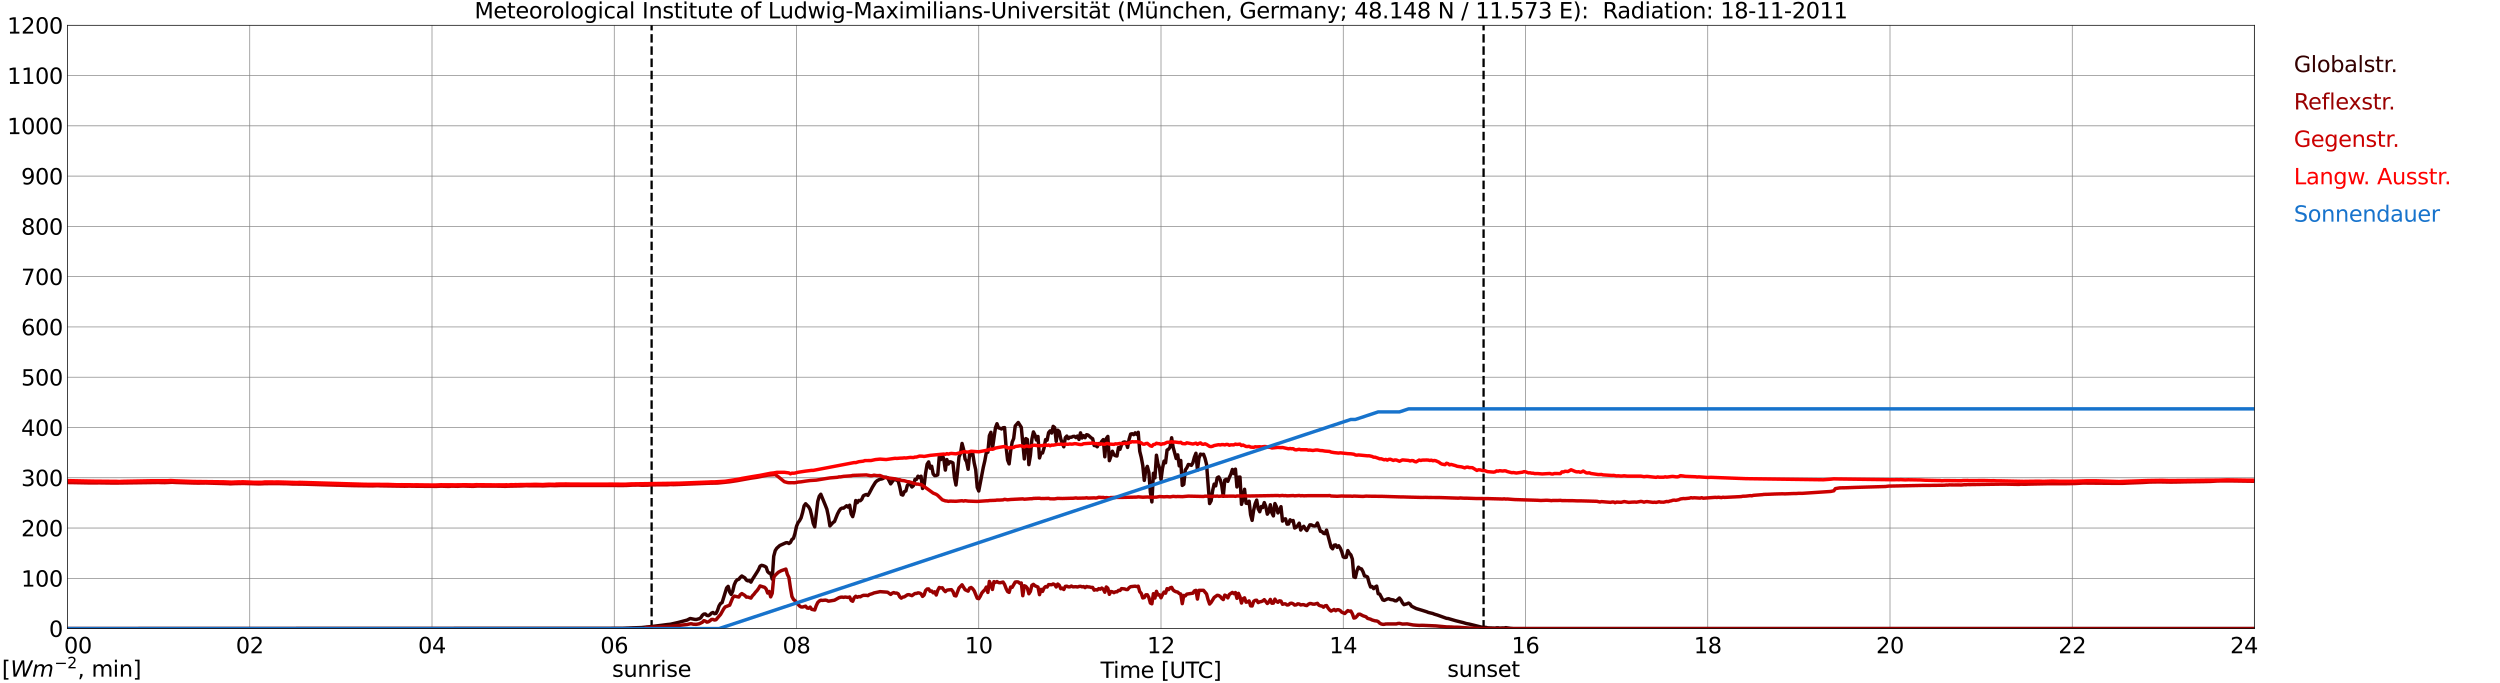 <?xml version="1.0" encoding="utf-8" standalone="no"?>
<!DOCTYPE svg PUBLIC "-//W3C//DTD SVG 1.1//EN"
  "http://www.w3.org/Graphics/SVG/1.1/DTD/svg11.dtd">
<svg xmlns:xlink="http://www.w3.org/1999/xlink" width="1085.4pt" height="296.64pt" viewBox="0 0 1085.4 296.64" xmlns="http://www.w3.org/2000/svg" version="1.1">
 <defs>
  <style type="text/css">*{stroke-linejoin: round; stroke-linecap: butt}</style>
 </defs>
 <g id="figure_1">
  <g id="patch_1">
   <path d="M 0 296.64 
L 1085.4 296.64 
L 1085.4 0 
L 0 0 
z
" style="fill: #ffffff"/>
  </g>
  <g id="axes_1">
   <g id="patch_2">
    <path d="M 29.306 272.909 
L 978.814 272.909 
L 978.814 10.976 
L 29.306 10.976 
z
" style="fill: #ffffff"/>
   </g>
   <g id="patch_3">
    <path d="M 978.814 272.909 
L 978.814 272.909 
L 978.814 10.976 
L 978.814 10.976 
z
" clip-path="url(#pd9db497f30)" style="fill: #d3d3d3; opacity: 0.25; stroke: #d3d3d3; stroke-linejoin: miter"/>
   </g>
   <g id="matplotlib.axis_1">
    <g id="xtick_1">
     <g id="line2d_1">
      <path d="M 29.306 272.909 
L 29.306 10.976 
" clip-path="url(#pd9db497f30)" style="fill: none; stroke: #808080; stroke-width: 0.3; stroke-linecap: square"/>
     </g>
     <g id="line2d_2"/>
     <g id="text_1">
      <!--    00 -->
      <g transform="translate(18.733 283.627) scale(0.095 -0.095)">
       <defs>
        <path id="DejaVuSans-20" transform="scale(0.016)"/>
        <path id="DejaVuSans-30" d="M 2034 4250 
Q 1547 4250 1301 3770 
Q 1056 3291 1056 2328 
Q 1056 1369 1301 889 
Q 1547 409 2034 409 
Q 2525 409 2770 889 
Q 3016 1369 3016 2328 
Q 3016 3291 2770 3770 
Q 2525 4250 2034 4250 
z
M 2034 4750 
Q 2819 4750 3233 4129 
Q 3647 3509 3647 2328 
Q 3647 1150 3233 529 
Q 2819 -91 2034 -91 
Q 1250 -91 836 529 
Q 422 1150 422 2328 
Q 422 3509 836 4129 
Q 1250 4750 2034 4750 
z
" transform="scale(0.016)"/>
       </defs>
       <use xlink:href="#DejaVuSans-20"/>
       <use xlink:href="#DejaVuSans-20" transform="translate(31.787 0)"/>
       <use xlink:href="#DejaVuSans-20" transform="translate(63.574 0)"/>
       <use xlink:href="#DejaVuSans-30" transform="translate(95.361 0)"/>
       <use xlink:href="#DejaVuSans-30" transform="translate(158.984 0)"/>
      </g>
     </g>
    </g>
    <g id="xtick_2">
     <g id="line2d_3">
      <path d="M 108.431 272.909 
L 108.431 10.976 
" clip-path="url(#pd9db497f30)" style="fill: none; stroke: #808080; stroke-width: 0.3; stroke-linecap: square"/>
     </g>
     <g id="line2d_4"/>
     <g id="text_2">
      <!-- 02 -->
      <g transform="translate(102.387 283.627) scale(0.095 -0.095)">
       <defs>
        <path id="DejaVuSans-32" d="M 1228 531 
L 3431 531 
L 3431 0 
L 469 0 
L 469 531 
Q 828 903 1448 1529 
Q 2069 2156 2228 2338 
Q 2531 2678 2651 2914 
Q 2772 3150 2772 3378 
Q 2772 3750 2511 3984 
Q 2250 4219 1831 4219 
Q 1534 4219 1204 4116 
Q 875 4013 500 3803 
L 500 4441 
Q 881 4594 1212 4672 
Q 1544 4750 1819 4750 
Q 2544 4750 2975 4387 
Q 3406 4025 3406 3419 
Q 3406 3131 3298 2873 
Q 3191 2616 2906 2266 
Q 2828 2175 2409 1742 
Q 1991 1309 1228 531 
z
" transform="scale(0.016)"/>
       </defs>
       <use xlink:href="#DejaVuSans-30"/>
       <use xlink:href="#DejaVuSans-32" transform="translate(63.623 0)"/>
      </g>
     </g>
    </g>
    <g id="xtick_3">
     <g id="line2d_5">
      <path d="M 187.557 272.909 
L 187.557 10.976 
" clip-path="url(#pd9db497f30)" style="fill: none; stroke: #808080; stroke-width: 0.3; stroke-linecap: square"/>
     </g>
     <g id="line2d_6"/>
     <g id="text_3">
      <!-- 04 -->
      <g transform="translate(181.513 283.627) scale(0.095 -0.095)">
       <defs>
        <path id="DejaVuSans-34" d="M 2419 4116 
L 825 1625 
L 2419 1625 
L 2419 4116 
z
M 2253 4666 
L 3047 4666 
L 3047 1625 
L 3713 1625 
L 3713 1100 
L 3047 1100 
L 3047 0 
L 2419 0 
L 2419 1100 
L 313 1100 
L 313 1709 
L 2253 4666 
z
" transform="scale(0.016)"/>
       </defs>
       <use xlink:href="#DejaVuSans-30"/>
       <use xlink:href="#DejaVuSans-34" transform="translate(63.623 0)"/>
      </g>
     </g>
    </g>
    <g id="xtick_4">
     <g id="line2d_7">
      <path d="M 266.683 272.909 
L 266.683 10.976 
" clip-path="url(#pd9db497f30)" style="fill: none; stroke: #808080; stroke-width: 0.3; stroke-linecap: square"/>
     </g>
     <g id="line2d_8"/>
     <g id="text_4">
      <!-- 06 -->
      <g transform="translate(260.638 283.627) scale(0.095 -0.095)">
       <defs>
        <path id="DejaVuSans-36" d="M 2113 2584 
Q 1688 2584 1439 2293 
Q 1191 2003 1191 1497 
Q 1191 994 1439 701 
Q 1688 409 2113 409 
Q 2538 409 2786 701 
Q 3034 994 3034 1497 
Q 3034 2003 2786 2293 
Q 2538 2584 2113 2584 
z
M 3366 4563 
L 3366 3988 
Q 3128 4100 2886 4159 
Q 2644 4219 2406 4219 
Q 1781 4219 1451 3797 
Q 1122 3375 1075 2522 
Q 1259 2794 1537 2939 
Q 1816 3084 2150 3084 
Q 2853 3084 3261 2657 
Q 3669 2231 3669 1497 
Q 3669 778 3244 343 
Q 2819 -91 2113 -91 
Q 1303 -91 875 529 
Q 447 1150 447 2328 
Q 447 3434 972 4092 
Q 1497 4750 2381 4750 
Q 2619 4750 2861 4703 
Q 3103 4656 3366 4563 
z
" transform="scale(0.016)"/>
       </defs>
       <use xlink:href="#DejaVuSans-30"/>
       <use xlink:href="#DejaVuSans-36" transform="translate(63.623 0)"/>
      </g>
     </g>
    </g>
    <g id="xtick_5">
     <g id="line2d_9">
      <path d="M 345.808 272.909 
L 345.808 10.976 
" clip-path="url(#pd9db497f30)" style="fill: none; stroke: #808080; stroke-width: 0.3; stroke-linecap: square"/>
     </g>
     <g id="line2d_10"/>
     <g id="text_5">
      <!-- 08 -->
      <g transform="translate(339.764 283.627) scale(0.095 -0.095)">
       <defs>
        <path id="DejaVuSans-38" d="M 2034 2216 
Q 1584 2216 1326 1975 
Q 1069 1734 1069 1313 
Q 1069 891 1326 650 
Q 1584 409 2034 409 
Q 2484 409 2743 651 
Q 3003 894 3003 1313 
Q 3003 1734 2745 1975 
Q 2488 2216 2034 2216 
z
M 1403 2484 
Q 997 2584 770 2862 
Q 544 3141 544 3541 
Q 544 4100 942 4425 
Q 1341 4750 2034 4750 
Q 2731 4750 3128 4425 
Q 3525 4100 3525 3541 
Q 3525 3141 3298 2862 
Q 3072 2584 2669 2484 
Q 3125 2378 3379 2068 
Q 3634 1759 3634 1313 
Q 3634 634 3220 271 
Q 2806 -91 2034 -91 
Q 1263 -91 848 271 
Q 434 634 434 1313 
Q 434 1759 690 2068 
Q 947 2378 1403 2484 
z
M 1172 3481 
Q 1172 3119 1398 2916 
Q 1625 2713 2034 2713 
Q 2441 2713 2670 2916 
Q 2900 3119 2900 3481 
Q 2900 3844 2670 4047 
Q 2441 4250 2034 4250 
Q 1625 4250 1398 4047 
Q 1172 3844 1172 3481 
z
" transform="scale(0.016)"/>
       </defs>
       <use xlink:href="#DejaVuSans-30"/>
       <use xlink:href="#DejaVuSans-38" transform="translate(63.623 0)"/>
      </g>
     </g>
    </g>
    <g id="xtick_6">
     <g id="line2d_11">
      <path d="M 424.934 272.909 
L 424.934 10.976 
" clip-path="url(#pd9db497f30)" style="fill: none; stroke: #808080; stroke-width: 0.3; stroke-linecap: square"/>
     </g>
     <g id="line2d_12"/>
     <g id="text_6">
      <!-- 10 -->
      <g transform="translate(418.89 283.627) scale(0.095 -0.095)">
       <defs>
        <path id="DejaVuSans-31" d="M 794 531 
L 1825 531 
L 1825 4091 
L 703 3866 
L 703 4441 
L 1819 4666 
L 2450 4666 
L 2450 531 
L 3481 531 
L 3481 0 
L 794 0 
L 794 531 
z
" transform="scale(0.016)"/>
       </defs>
       <use xlink:href="#DejaVuSans-31"/>
       <use xlink:href="#DejaVuSans-30" transform="translate(63.623 0)"/>
      </g>
     </g>
    </g>
    <g id="xtick_7">
     <g id="line2d_13">
      <path d="M 504.06 272.909 
L 504.06 10.976 
" clip-path="url(#pd9db497f30)" style="fill: none; stroke: #808080; stroke-width: 0.3; stroke-linecap: square"/>
     </g>
     <g id="line2d_14"/>
     <g id="text_7">
      <!-- 12 -->
      <g transform="translate(498.015 283.627) scale(0.095 -0.095)">
       <use xlink:href="#DejaVuSans-31"/>
       <use xlink:href="#DejaVuSans-32" transform="translate(63.623 0)"/>
      </g>
     </g>
    </g>
    <g id="xtick_8">
     <g id="line2d_15">
      <path d="M 583.185 272.909 
L 583.185 10.976 
" clip-path="url(#pd9db497f30)" style="fill: none; stroke: #808080; stroke-width: 0.3; stroke-linecap: square"/>
     </g>
     <g id="line2d_16"/>
     <g id="text_8">
      <!-- 14 -->
      <g transform="translate(577.141 283.627) scale(0.095 -0.095)">
       <use xlink:href="#DejaVuSans-31"/>
       <use xlink:href="#DejaVuSans-34" transform="translate(63.623 0)"/>
      </g>
     </g>
    </g>
    <g id="xtick_9">
     <g id="line2d_17">
      <path d="M 662.311 272.909 
L 662.311 10.976 
" clip-path="url(#pd9db497f30)" style="fill: none; stroke: #808080; stroke-width: 0.3; stroke-linecap: square"/>
     </g>
     <g id="line2d_18"/>
     <g id="text_9">
      <!-- 16 -->
      <g transform="translate(656.267 283.627) scale(0.095 -0.095)">
       <use xlink:href="#DejaVuSans-31"/>
       <use xlink:href="#DejaVuSans-36" transform="translate(63.623 0)"/>
      </g>
     </g>
    </g>
    <g id="xtick_10">
     <g id="line2d_19">
      <path d="M 741.437 272.909 
L 741.437 10.976 
" clip-path="url(#pd9db497f30)" style="fill: none; stroke: #808080; stroke-width: 0.3; stroke-linecap: square"/>
     </g>
     <g id="line2d_20"/>
     <g id="text_10">
      <!-- 18 -->
      <g transform="translate(735.392 283.627) scale(0.095 -0.095)">
       <use xlink:href="#DejaVuSans-31"/>
       <use xlink:href="#DejaVuSans-38" transform="translate(63.623 0)"/>
      </g>
     </g>
    </g>
    <g id="xtick_11">
     <g id="line2d_21">
      <path d="M 820.562 272.909 
L 820.562 10.976 
" clip-path="url(#pd9db497f30)" style="fill: none; stroke: #808080; stroke-width: 0.3; stroke-linecap: square"/>
     </g>
     <g id="line2d_22"/>
     <g id="text_11">
      <!-- 20 -->
      <g transform="translate(814.518 283.627) scale(0.095 -0.095)">
       <use xlink:href="#DejaVuSans-32"/>
       <use xlink:href="#DejaVuSans-30" transform="translate(63.623 0)"/>
      </g>
     </g>
    </g>
    <g id="xtick_12">
     <g id="line2d_23">
      <path d="M 899.688 272.909 
L 899.688 10.976 
" clip-path="url(#pd9db497f30)" style="fill: none; stroke: #808080; stroke-width: 0.3; stroke-linecap: square"/>
     </g>
     <g id="line2d_24"/>
     <g id="text_12">
      <!-- 22 -->
      <g transform="translate(893.644 283.627) scale(0.095 -0.095)">
       <use xlink:href="#DejaVuSans-32"/>
       <use xlink:href="#DejaVuSans-32" transform="translate(63.623 0)"/>
      </g>
     </g>
    </g>
    <g id="xtick_13">
     <g id="line2d_25">
      <path d="M 978.814 272.909 
L 978.814 10.976 
" clip-path="url(#pd9db497f30)" style="fill: none; stroke: #808080; stroke-width: 0.3; stroke-linecap: square"/>
     </g>
     <g id="line2d_26"/>
     <g id="text_13">
      <!-- 24    -->
      <g transform="translate(968.241 283.627) scale(0.095 -0.095)">
       <use xlink:href="#DejaVuSans-32"/>
       <use xlink:href="#DejaVuSans-34" transform="translate(63.623 0)"/>
       <use xlink:href="#DejaVuSans-20" transform="translate(127.246 0)"/>
       <use xlink:href="#DejaVuSans-20" transform="translate(159.033 0)"/>
       <use xlink:href="#DejaVuSans-20" transform="translate(190.82 0)"/>
      </g>
     </g>
    </g>
    <g id="text_14">
     <!-- Time [UTC] -->
     <g transform="translate(477.806 294.322) scale(0.095 -0.095)">
      <defs>
       <path id="DejaVuSans-54" d="M -19 4666 
L 3928 4666 
L 3928 4134 
L 2272 4134 
L 2272 0 
L 1638 0 
L 1638 4134 
L -19 4134 
L -19 4666 
z
" transform="scale(0.016)"/>
       <path id="DejaVuSans-69" d="M 603 3500 
L 1178 3500 
L 1178 0 
L 603 0 
L 603 3500 
z
M 603 4863 
L 1178 4863 
L 1178 4134 
L 603 4134 
L 603 4863 
z
" transform="scale(0.016)"/>
       <path id="DejaVuSans-6d" d="M 3328 2828 
Q 3544 3216 3844 3400 
Q 4144 3584 4550 3584 
Q 5097 3584 5394 3201 
Q 5691 2819 5691 2113 
L 5691 0 
L 5113 0 
L 5113 2094 
Q 5113 2597 4934 2840 
Q 4756 3084 4391 3084 
Q 3944 3084 3684 2787 
Q 3425 2491 3425 1978 
L 3425 0 
L 2847 0 
L 2847 2094 
Q 2847 2600 2669 2842 
Q 2491 3084 2119 3084 
Q 1678 3084 1418 2786 
Q 1159 2488 1159 1978 
L 1159 0 
L 581 0 
L 581 3500 
L 1159 3500 
L 1159 2956 
Q 1356 3278 1631 3431 
Q 1906 3584 2284 3584 
Q 2666 3584 2933 3390 
Q 3200 3197 3328 2828 
z
" transform="scale(0.016)"/>
       <path id="DejaVuSans-65" d="M 3597 1894 
L 3597 1613 
L 953 1613 
Q 991 1019 1311 708 
Q 1631 397 2203 397 
Q 2534 397 2845 478 
Q 3156 559 3463 722 
L 3463 178 
Q 3153 47 2828 -22 
Q 2503 -91 2169 -91 
Q 1331 -91 842 396 
Q 353 884 353 1716 
Q 353 2575 817 3079 
Q 1281 3584 2069 3584 
Q 2775 3584 3186 3129 
Q 3597 2675 3597 1894 
z
M 3022 2063 
Q 3016 2534 2758 2815 
Q 2500 3097 2075 3097 
Q 1594 3097 1305 2825 
Q 1016 2553 972 2059 
L 3022 2063 
z
" transform="scale(0.016)"/>
       <path id="DejaVuSans-5b" d="M 550 4863 
L 1875 4863 
L 1875 4416 
L 1125 4416 
L 1125 -397 
L 1875 -397 
L 1875 -844 
L 550 -844 
L 550 4863 
z
" transform="scale(0.016)"/>
       <path id="DejaVuSans-55" d="M 556 4666 
L 1191 4666 
L 1191 1831 
Q 1191 1081 1462 751 
Q 1734 422 2344 422 
Q 2950 422 3222 751 
Q 3494 1081 3494 1831 
L 3494 4666 
L 4128 4666 
L 4128 1753 
Q 4128 841 3676 375 
Q 3225 -91 2344 -91 
Q 1459 -91 1007 375 
Q 556 841 556 1753 
L 556 4666 
z
" transform="scale(0.016)"/>
       <path id="DejaVuSans-43" d="M 4122 4306 
L 4122 3641 
Q 3803 3938 3442 4084 
Q 3081 4231 2675 4231 
Q 1875 4231 1450 3742 
Q 1025 3253 1025 2328 
Q 1025 1406 1450 917 
Q 1875 428 2675 428 
Q 3081 428 3442 575 
Q 3803 722 4122 1019 
L 4122 359 
Q 3791 134 3420 21 
Q 3050 -91 2638 -91 
Q 1578 -91 968 557 
Q 359 1206 359 2328 
Q 359 3453 968 4101 
Q 1578 4750 2638 4750 
Q 3056 4750 3426 4639 
Q 3797 4528 4122 4306 
z
" transform="scale(0.016)"/>
       <path id="DejaVuSans-5d" d="M 1947 4863 
L 1947 -844 
L 622 -844 
L 622 -397 
L 1369 -397 
L 1369 4416 
L 622 4416 
L 622 4863 
L 1947 4863 
z
" transform="scale(0.016)"/>
      </defs>
      <use xlink:href="#DejaVuSans-54"/>
      <use xlink:href="#DejaVuSans-69" transform="translate(57.959 0)"/>
      <use xlink:href="#DejaVuSans-6d" transform="translate(85.742 0)"/>
      <use xlink:href="#DejaVuSans-65" transform="translate(183.154 0)"/>
      <use xlink:href="#DejaVuSans-20" transform="translate(244.678 0)"/>
      <use xlink:href="#DejaVuSans-5b" transform="translate(276.465 0)"/>
      <use xlink:href="#DejaVuSans-55" transform="translate(315.479 0)"/>
      <use xlink:href="#DejaVuSans-54" transform="translate(388.672 0)"/>
      <use xlink:href="#DejaVuSans-43" transform="translate(443.881 0)"/>
      <use xlink:href="#DejaVuSans-5d" transform="translate(513.705 0)"/>
     </g>
    </g>
   </g>
   <g id="matplotlib.axis_2">
    <g id="ytick_1">
     <g id="line2d_27">
      <path d="M 29.306 272.909 
L 978.814 272.909 
" clip-path="url(#pd9db497f30)" style="fill: none; stroke: #808080; stroke-width: 0.3; stroke-linecap: square"/>
     </g>
     <g id="line2d_28"/>
     <g id="text_15">
      <!-- 0 -->
      <g transform="translate(21.261 276.518) scale(0.095 -0.095)">
       <use xlink:href="#DejaVuSans-30"/>
      </g>
     </g>
    </g>
    <g id="ytick_2">
     <g id="line2d_29">
      <path d="M 29.306 251.081 
L 978.814 251.081 
" clip-path="url(#pd9db497f30)" style="fill: none; stroke: #808080; stroke-width: 0.3; stroke-linecap: square"/>
     </g>
     <g id="line2d_30"/>
     <g id="text_16">
      <!-- 100 -->
      <g transform="translate(9.173 254.69) scale(0.095 -0.095)">
       <use xlink:href="#DejaVuSans-31"/>
       <use xlink:href="#DejaVuSans-30" transform="translate(63.623 0)"/>
       <use xlink:href="#DejaVuSans-30" transform="translate(127.246 0)"/>
      </g>
     </g>
    </g>
    <g id="ytick_3">
     <g id="line2d_31">
      <path d="M 29.306 229.253 
L 978.814 229.253 
" clip-path="url(#pd9db497f30)" style="fill: none; stroke: #808080; stroke-width: 0.3; stroke-linecap: square"/>
     </g>
     <g id="line2d_32"/>
     <g id="text_17">
      <!-- 200 -->
      <g transform="translate(9.173 232.863) scale(0.095 -0.095)">
       <use xlink:href="#DejaVuSans-32"/>
       <use xlink:href="#DejaVuSans-30" transform="translate(63.623 0)"/>
       <use xlink:href="#DejaVuSans-30" transform="translate(127.246 0)"/>
      </g>
     </g>
    </g>
    <g id="ytick_4">
     <g id="line2d_33">
      <path d="M 29.306 207.426 
L 978.814 207.426 
" clip-path="url(#pd9db497f30)" style="fill: none; stroke: #808080; stroke-width: 0.3; stroke-linecap: square"/>
     </g>
     <g id="line2d_34"/>
     <g id="text_18">
      <!-- 300 -->
      <g transform="translate(9.173 211.035) scale(0.095 -0.095)">
       <defs>
        <path id="DejaVuSans-33" d="M 2597 2516 
Q 3050 2419 3304 2112 
Q 3559 1806 3559 1356 
Q 3559 666 3084 287 
Q 2609 -91 1734 -91 
Q 1441 -91 1130 -33 
Q 819 25 488 141 
L 488 750 
Q 750 597 1062 519 
Q 1375 441 1716 441 
Q 2309 441 2620 675 
Q 2931 909 2931 1356 
Q 2931 1769 2642 2001 
Q 2353 2234 1838 2234 
L 1294 2234 
L 1294 2753 
L 1863 2753 
Q 2328 2753 2575 2939 
Q 2822 3125 2822 3475 
Q 2822 3834 2567 4026 
Q 2313 4219 1838 4219 
Q 1578 4219 1281 4162 
Q 984 4106 628 3988 
L 628 4550 
Q 988 4650 1302 4700 
Q 1616 4750 1894 4750 
Q 2613 4750 3031 4423 
Q 3450 4097 3450 3541 
Q 3450 3153 3228 2886 
Q 3006 2619 2597 2516 
z
" transform="scale(0.016)"/>
       </defs>
       <use xlink:href="#DejaVuSans-33"/>
       <use xlink:href="#DejaVuSans-30" transform="translate(63.623 0)"/>
       <use xlink:href="#DejaVuSans-30" transform="translate(127.246 0)"/>
      </g>
     </g>
    </g>
    <g id="ytick_5">
     <g id="line2d_35">
      <path d="M 29.306 185.598 
L 978.814 185.598 
" clip-path="url(#pd9db497f30)" style="fill: none; stroke: #808080; stroke-width: 0.3; stroke-linecap: square"/>
     </g>
     <g id="line2d_36"/>
     <g id="text_19">
      <!-- 400 -->
      <g transform="translate(9.173 189.207) scale(0.095 -0.095)">
       <use xlink:href="#DejaVuSans-34"/>
       <use xlink:href="#DejaVuSans-30" transform="translate(63.623 0)"/>
       <use xlink:href="#DejaVuSans-30" transform="translate(127.246 0)"/>
      </g>
     </g>
    </g>
    <g id="ytick_6">
     <g id="line2d_37">
      <path d="M 29.306 163.77 
L 978.814 163.77 
" clip-path="url(#pd9db497f30)" style="fill: none; stroke: #808080; stroke-width: 0.3; stroke-linecap: square"/>
     </g>
     <g id="line2d_38"/>
     <g id="text_20">
      <!-- 500 -->
      <g transform="translate(9.173 167.379) scale(0.095 -0.095)">
       <defs>
        <path id="DejaVuSans-35" d="M 691 4666 
L 3169 4666 
L 3169 4134 
L 1269 4134 
L 1269 2991 
Q 1406 3038 1543 3061 
Q 1681 3084 1819 3084 
Q 2600 3084 3056 2656 
Q 3513 2228 3513 1497 
Q 3513 744 3044 326 
Q 2575 -91 1722 -91 
Q 1428 -91 1123 -41 
Q 819 9 494 109 
L 494 744 
Q 775 591 1075 516 
Q 1375 441 1709 441 
Q 2250 441 2565 725 
Q 2881 1009 2881 1497 
Q 2881 1984 2565 2268 
Q 2250 2553 1709 2553 
Q 1456 2553 1204 2497 
Q 953 2441 691 2322 
L 691 4666 
z
" transform="scale(0.016)"/>
       </defs>
       <use xlink:href="#DejaVuSans-35"/>
       <use xlink:href="#DejaVuSans-30" transform="translate(63.623 0)"/>
       <use xlink:href="#DejaVuSans-30" transform="translate(127.246 0)"/>
      </g>
     </g>
    </g>
    <g id="ytick_7">
     <g id="line2d_39">
      <path d="M 29.306 141.942 
L 978.814 141.942 
" clip-path="url(#pd9db497f30)" style="fill: none; stroke: #808080; stroke-width: 0.3; stroke-linecap: square"/>
     </g>
     <g id="line2d_40"/>
     <g id="text_21">
      <!-- 600 -->
      <g transform="translate(9.173 145.551) scale(0.095 -0.095)">
       <use xlink:href="#DejaVuSans-36"/>
       <use xlink:href="#DejaVuSans-30" transform="translate(63.623 0)"/>
       <use xlink:href="#DejaVuSans-30" transform="translate(127.246 0)"/>
      </g>
     </g>
    </g>
    <g id="ytick_8">
     <g id="line2d_41">
      <path d="M 29.306 120.114 
L 978.814 120.114 
" clip-path="url(#pd9db497f30)" style="fill: none; stroke: #808080; stroke-width: 0.3; stroke-linecap: square"/>
     </g>
     <g id="line2d_42"/>
     <g id="text_22">
      <!-- 700 -->
      <g transform="translate(9.173 123.724) scale(0.095 -0.095)">
       <defs>
        <path id="DejaVuSans-37" d="M 525 4666 
L 3525 4666 
L 3525 4397 
L 1831 0 
L 1172 0 
L 2766 4134 
L 525 4134 
L 525 4666 
z
" transform="scale(0.016)"/>
       </defs>
       <use xlink:href="#DejaVuSans-37"/>
       <use xlink:href="#DejaVuSans-30" transform="translate(63.623 0)"/>
       <use xlink:href="#DejaVuSans-30" transform="translate(127.246 0)"/>
      </g>
     </g>
    </g>
    <g id="ytick_9">
     <g id="line2d_43">
      <path d="M 29.306 98.287 
L 978.814 98.287 
" clip-path="url(#pd9db497f30)" style="fill: none; stroke: #808080; stroke-width: 0.3; stroke-linecap: square"/>
     </g>
     <g id="line2d_44"/>
     <g id="text_23">
      <!-- 800 -->
      <g transform="translate(9.173 101.896) scale(0.095 -0.095)">
       <use xlink:href="#DejaVuSans-38"/>
       <use xlink:href="#DejaVuSans-30" transform="translate(63.623 0)"/>
       <use xlink:href="#DejaVuSans-30" transform="translate(127.246 0)"/>
      </g>
     </g>
    </g>
    <g id="ytick_10">
     <g id="line2d_45">
      <path d="M 29.306 76.459 
L 978.814 76.459 
" clip-path="url(#pd9db497f30)" style="fill: none; stroke: #808080; stroke-width: 0.3; stroke-linecap: square"/>
     </g>
     <g id="line2d_46"/>
     <g id="text_24">
      <!-- 900 -->
      <g transform="translate(9.173 80.068) scale(0.095 -0.095)">
       <defs>
        <path id="DejaVuSans-39" d="M 703 97 
L 703 672 
Q 941 559 1184 500 
Q 1428 441 1663 441 
Q 2288 441 2617 861 
Q 2947 1281 2994 2138 
Q 2813 1869 2534 1725 
Q 2256 1581 1919 1581 
Q 1219 1581 811 2004 
Q 403 2428 403 3163 
Q 403 3881 828 4315 
Q 1253 4750 1959 4750 
Q 2769 4750 3195 4129 
Q 3622 3509 3622 2328 
Q 3622 1225 3098 567 
Q 2575 -91 1691 -91 
Q 1453 -91 1209 -44 
Q 966 3 703 97 
z
M 1959 2075 
Q 2384 2075 2632 2365 
Q 2881 2656 2881 3163 
Q 2881 3666 2632 3958 
Q 2384 4250 1959 4250 
Q 1534 4250 1286 3958 
Q 1038 3666 1038 3163 
Q 1038 2656 1286 2365 
Q 1534 2075 1959 2075 
z
" transform="scale(0.016)"/>
       </defs>
       <use xlink:href="#DejaVuSans-39"/>
       <use xlink:href="#DejaVuSans-30" transform="translate(63.623 0)"/>
       <use xlink:href="#DejaVuSans-30" transform="translate(127.246 0)"/>
      </g>
     </g>
    </g>
    <g id="ytick_11">
     <g id="line2d_47">
      <path d="M 29.306 54.631 
L 978.814 54.631 
" clip-path="url(#pd9db497f30)" style="fill: none; stroke: #808080; stroke-width: 0.3; stroke-linecap: square"/>
     </g>
     <g id="line2d_48"/>
     <g id="text_25">
      <!-- 1000 -->
      <g transform="translate(3.128 58.24) scale(0.095 -0.095)">
       <use xlink:href="#DejaVuSans-31"/>
       <use xlink:href="#DejaVuSans-30" transform="translate(63.623 0)"/>
       <use xlink:href="#DejaVuSans-30" transform="translate(127.246 0)"/>
       <use xlink:href="#DejaVuSans-30" transform="translate(190.869 0)"/>
      </g>
     </g>
    </g>
    <g id="ytick_12">
     <g id="line2d_49">
      <path d="M 29.306 32.803 
L 978.814 32.803 
" clip-path="url(#pd9db497f30)" style="fill: none; stroke: #808080; stroke-width: 0.3; stroke-linecap: square"/>
     </g>
     <g id="line2d_50"/>
     <g id="text_26">
      <!-- 1100 -->
      <g transform="translate(3.128 36.413) scale(0.095 -0.095)">
       <use xlink:href="#DejaVuSans-31"/>
       <use xlink:href="#DejaVuSans-31" transform="translate(63.623 0)"/>
       <use xlink:href="#DejaVuSans-30" transform="translate(127.246 0)"/>
       <use xlink:href="#DejaVuSans-30" transform="translate(190.869 0)"/>
      </g>
     </g>
    </g>
    <g id="ytick_13">
     <g id="line2d_51">
      <path d="M 29.306 10.976 
L 978.814 10.976 
" clip-path="url(#pd9db497f30)" style="fill: none; stroke: #808080; stroke-width: 0.3; stroke-linecap: square"/>
     </g>
     <g id="line2d_52"/>
     <g id="text_27">
      <!-- 1200 -->
      <g transform="translate(3.128 14.585) scale(0.095 -0.095)">
       <use xlink:href="#DejaVuSans-31"/>
       <use xlink:href="#DejaVuSans-32" transform="translate(63.623 0)"/>
       <use xlink:href="#DejaVuSans-30" transform="translate(127.246 0)"/>
       <use xlink:href="#DejaVuSans-30" transform="translate(190.869 0)"/>
      </g>
     </g>
    </g>
   </g>
   <g id="line2d_53">
    <path d="M 282.904 272.909 
L 282.904 10.976 
" clip-path="url(#pd9db497f30)" style="fill: none; stroke-dasharray: 3.7,1.6; stroke-dashoffset: 0; stroke: #000000"/>
   </g>
   <g id="line2d_54">
    <path d="M 644.112 272.909 
L 644.112 10.976 
" clip-path="url(#pd9db497f30)" style="fill: none; stroke-dasharray: 3.7,1.6; stroke-dashoffset: 0; stroke: #000000"/>
   </g>
   <g id="line2d_55">
    <path d="M 29.306 272.909 
L 269.98 272.806 
L 275.255 272.568 
L 278.552 272.461 
L 282.508 272.053 
L 287.124 271.492 
L 289.761 271.149 
L 291.08 271.019 
L 294.377 270.265 
L 298.333 269.211 
L 299.652 268.521 
L 301.63 268.91 
L 302.289 268.954 
L 303.608 268.609 
L 304.267 268.179 
L 304.927 267.144 
L 305.586 266.607 
L 306.246 266.563 
L 306.905 267.188 
L 307.564 267.295 
L 308.224 266.865 
L 308.883 266.197 
L 309.543 265.917 
L 310.202 266.435 
L 310.861 266.326 
L 311.521 265.014 
L 312.18 263.075 
L 312.839 261.999 
L 313.499 261.635 
L 315.477 255.261 
L 316.136 254.573 
L 316.796 257.049 
L 317.455 258.081 
L 318.114 256.682 
L 318.774 253.906 
L 319.433 252.421 
L 320.093 251.688 
L 320.752 251.515 
L 321.411 250.655 
L 322.071 250.075 
L 323.39 250.891 
L 324.049 251.86 
L 324.708 252.205 
L 325.368 252.076 
L 326.027 252.744 
L 326.686 251.515 
L 328.665 248.416 
L 329.324 247.318 
L 329.983 245.812 
L 330.643 245.445 
L 331.302 245.576 
L 331.961 245.834 
L 332.621 246.242 
L 333.28 248.18 
L 333.94 248.826 
L 334.599 248.848 
L 335.258 251.408 
L 335.918 241.529 
L 336.577 239.052 
L 337.236 238.019 
L 338.555 236.836 
L 341.193 235.651 
L 341.852 235.588 
L 342.512 235.974 
L 343.171 235.5 
L 343.83 234.208 
L 344.49 233.737 
L 345.149 231.604 
L 345.808 228.505 
L 346.468 226.933 
L 347.127 226.051 
L 347.787 224.846 
L 348.446 222.563 
L 349.105 219.614 
L 349.765 218.71 
L 351.083 220.044 
L 351.743 221.271 
L 352.402 223.899 
L 353.062 227.212 
L 353.721 228.743 
L 355.04 217.698 
L 355.699 215.438 
L 356.359 214.576 
L 358.337 219.398 
L 358.996 221.079 
L 359.655 224.178 
L 360.315 228.332 
L 361.634 226.87 
L 362.293 226.437 
L 363.612 223.144 
L 364.271 221.895 
L 364.93 220.95 
L 365.59 220.583 
L 366.249 220.627 
L 367.568 219.57 
L 368.227 220.175 
L 368.887 219.335 
L 369.546 223.124 
L 370.206 224.307 
L 370.865 221.854 
L 371.524 217.311 
L 372.184 218.237 
L 372.843 217.268 
L 373.502 217.396 
L 374.162 216.75 
L 374.821 215.266 
L 375.481 214.899 
L 376.14 214.685 
L 376.799 215.072 
L 377.459 213.996 
L 378.777 211.499 
L 380.096 209.368 
L 380.756 208.744 
L 382.074 208.032 
L 382.734 207.969 
L 383.393 207.731 
L 384.053 207.194 
L 384.712 207.194 
L 385.371 207.43 
L 386.69 210.078 
L 388.009 208.27 
L 388.668 208.248 
L 389.328 208.484 
L 389.987 208.916 
L 390.646 211.477 
L 391.306 214.685 
L 391.965 214.943 
L 392.624 213.459 
L 393.284 213.157 
L 393.943 210.702 
L 394.603 210.014 
L 395.262 210.422 
L 395.921 211.435 
L 396.581 210.831 
L 397.24 208.163 
L 397.899 208.12 
L 398.559 206.742 
L 399.218 207.367 
L 399.878 206.742 
L 400.537 212.079 
L 401.196 210.874 
L 401.856 205.428 
L 402.515 201.554 
L 403.175 200.541 
L 403.834 203.276 
L 404.493 202.414 
L 405.153 205.773 
L 405.812 206.504 
L 406.471 206.441 
L 407.131 206.14 
L 407.79 198.26 
L 408.45 199.53 
L 409.109 197.529 
L 409.768 199.336 
L 410.428 204.095 
L 411.087 199.53 
L 411.746 201.467 
L 412.406 200.478 
L 413.065 200.628 
L 413.725 200.995 
L 414.384 207.279 
L 415.043 210.573 
L 415.703 205.062 
L 416.362 198.411 
L 417.022 196.817 
L 417.681 192.535 
L 418.34 195.032 
L 419 199.273 
L 419.659 200.5 
L 420.318 203.75 
L 420.978 197.055 
L 421.637 197.592 
L 422.297 196.625 
L 422.956 201.015 
L 423.615 203.944 
L 424.275 211.606 
L 424.934 213.177 
L 426.912 202.868 
L 427.572 200.048 
L 428.231 196.409 
L 428.89 196.344 
L 429.55 189.154 
L 430.209 187.691 
L 430.869 194.881 
L 432.187 185.689 
L 432.847 183.967 
L 433.506 185.753 
L 434.165 185.925 
L 434.825 186.248 
L 435.484 185.711 
L 436.144 185.646 
L 436.803 194.019 
L 437.462 199.725 
L 438.122 201.403 
L 438.781 195.85 
L 439.44 191.974 
L 440.1 190.382 
L 440.759 184.956 
L 442.078 183.428 
L 443.397 185.495 
L 444.716 199.251 
L 445.375 190.424 
L 446.034 190.812 
L 446.694 201.726 
L 447.353 197.786 
L 448.012 190.64 
L 448.672 187.519 
L 449.331 188.852 
L 449.991 191.07 
L 450.65 189.498 
L 451.309 198.819 
L 451.969 196.625 
L 452.628 196.667 
L 453.287 194.514 
L 453.947 190.856 
L 454.606 191.114 
L 455.266 187.842 
L 455.925 187.067 
L 456.584 188.014 
L 457.244 185.107 
L 457.903 185.668 
L 458.563 191.631 
L 459.222 186.787 
L 459.881 187.346 
L 460.541 190.553 
L 461.2 192.535 
L 461.859 193.977 
L 462.519 190.038 
L 463.178 189.326 
L 463.838 190.424 
L 464.497 189.821 
L 465.156 189.843 
L 465.816 189.498 
L 466.475 189.435 
L 467.134 189.994 
L 467.794 189.306 
L 468.453 190.791 
L 469.113 187.927 
L 469.772 190.166 
L 470.431 189.134 
L 471.091 190.038 
L 471.75 188.723 
L 472.409 188.896 
L 473.728 190.081 
L 474.388 190.489 
L 475.047 193.416 
L 475.706 193.438 
L 476.366 193.977 
L 477.025 192.578 
L 477.685 192.792 
L 478.344 191.609 
L 479.003 190.856 
L 479.663 198.326 
L 480.322 190.361 
L 480.981 189.477 
L 481.641 200.004 
L 482.3 198.131 
L 482.96 195.914 
L 483.619 197.442 
L 484.278 197.852 
L 484.938 197.981 
L 485.597 194.32 
L 486.256 195.075 
L 486.916 193.093 
L 487.575 192.061 
L 488.235 191.867 
L 488.894 192.083 
L 489.553 194.257 
L 490.213 190.725 
L 490.872 188.466 
L 491.532 188.315 
L 492.191 188.723 
L 492.85 187.927 
L 493.51 188.638 
L 494.169 187.691 
L 494.828 195.914 
L 495.488 198.583 
L 496.147 202.113 
L 496.807 208.571 
L 497.466 203.944 
L 498.125 202.479 
L 498.785 205.042 
L 499.444 213.694 
L 500.103 217.914 
L 500.763 205.472 
L 501.422 207.474 
L 502.082 197.636 
L 502.741 201.425 
L 503.4 203.147 
L 504.06 208.227 
L 504.719 203.254 
L 505.379 200.198 
L 506.038 200.93 
L 506.697 195.396 
L 507.357 195.01 
L 508.016 194.084 
L 508.675 190.059 
L 509.335 194.213 
L 510.654 199.057 
L 511.313 197.485 
L 511.972 202.263 
L 512.632 199.917 
L 513.291 210.746 
L 513.95 210.272 
L 514.61 204.029 
L 515.269 203.104 
L 515.929 201.661 
L 516.588 201.77 
L 517.247 202.028 
L 517.907 200.93 
L 518.566 198.476 
L 519.226 196.795 
L 519.885 204.051 
L 520.544 198.884 
L 521.204 197.162 
L 521.863 197.356 
L 522.522 197.228 
L 523.182 199.013 
L 523.841 201.619 
L 525.16 218.623 
L 525.819 217.44 
L 526.479 213.005 
L 527.138 210.187 
L 527.797 210.94 
L 528.457 207.452 
L 529.116 207.065 
L 529.776 208.292 
L 530.435 210.767 
L 531.094 215.46 
L 531.754 208.421 
L 532.413 208.076 
L 533.073 208.98 
L 533.732 207.279 
L 534.391 205.902 
L 535.051 203.813 
L 535.71 205.601 
L 536.369 203.684 
L 537.029 211.413 
L 537.688 207.194 
L 538.348 207.107 
L 539.007 218.968 
L 539.666 216.536 
L 540.326 212.424 
L 540.985 218.473 
L 541.644 218.582 
L 542.304 217.591 
L 542.963 223.489 
L 543.623 225.922 
L 544.282 221.531 
L 544.941 218.71 
L 545.601 217.117 
L 546.26 220.906 
L 546.919 222.177 
L 547.579 219.915 
L 548.238 220.367 
L 548.898 218.215 
L 549.557 219.937 
L 550.216 223.231 
L 550.876 222.177 
L 551.535 219.14 
L 552.195 222.672 
L 552.854 223.984 
L 553.513 218.623 
L 554.173 220.003 
L 554.832 222.692 
L 555.491 221.594 
L 556.151 219.981 
L 556.81 226.245 
L 557.47 225.405 
L 558.129 225.254 
L 558.788 227.557 
L 559.448 227.494 
L 560.107 225.684 
L 560.766 226.224 
L 561.426 225.986 
L 562.085 229.236 
L 562.745 228.935 
L 563.404 228.182 
L 564.063 227.149 
L 564.723 230.12 
L 565.382 229.107 
L 566.042 228.505 
L 566.701 229.624 
L 567.36 230.334 
L 568.679 227.88 
L 569.338 227.88 
L 569.998 228.247 
L 570.657 228.376 
L 571.317 228.269 
L 571.976 227.062 
L 573.295 230.679 
L 573.954 230.786 
L 574.613 231.56 
L 575.273 231.713 
L 575.932 230.142 
L 577.251 235.092 
L 577.91 237.589 
L 578.57 238.277 
L 579.229 236.705 
L 579.889 236.576 
L 580.548 237.633 
L 581.207 236.943 
L 581.867 237.934 
L 582.526 239.525 
L 583.185 241.765 
L 583.845 242.066 
L 584.504 241.937 
L 585.164 239.032 
L 585.823 240.215 
L 586.482 240.883 
L 587.142 242.712 
L 587.801 250.439 
L 588.46 250.721 
L 589.12 247.813 
L 589.779 246.242 
L 590.439 246.866 
L 591.098 246.995 
L 591.757 248.202 
L 592.417 250.053 
L 593.076 250.182 
L 593.736 250.527 
L 594.395 253.024 
L 595.054 254.853 
L 595.714 254.659 
L 596.373 255.564 
L 597.032 254.853 
L 597.692 254.467 
L 598.351 257.758 
L 599.011 257.931 
L 600.329 260.428 
L 600.989 260.666 
L 602.307 260.041 
L 602.967 259.934 
L 603.626 260.255 
L 604.945 260.471 
L 605.604 260.838 
L 606.264 260.838 
L 607.582 259.631 
L 608.242 260.493 
L 608.901 261.742 
L 609.561 262.517 
L 610.879 262.15 
L 611.539 261.827 
L 612.198 262.259 
L 612.858 263.206 
L 614.836 264.195 
L 617.473 264.992 
L 619.451 265.616 
L 620.111 265.896 
L 622.089 266.369 
L 622.748 266.649 
L 624.067 267.037 
L 628.023 268.458 
L 628.683 268.521 
L 631.98 269.491 
L 635.276 270.309 
L 636.595 270.717 
L 637.914 270.955 
L 643.189 272.267 
L 645.167 272.398 
L 645.827 272.59 
L 649.123 272.719 
L 649.783 272.59 
L 650.442 272.59 
L 651.102 272.719 
L 652.42 272.634 
L 653.08 272.656 
L 653.739 272.505 
L 655.717 272.806 
L 657.036 272.909 
L 978.154 272.909 
L 978.154 272.909 
" clip-path="url(#pd9db497f30)" style="fill: none; stroke: #330000; stroke-width: 1.5; stroke-linecap: square"/>
   </g>
   <g id="line2d_56">
    <path d="M 29.306 272.909 
L 279.87 272.909 
L 280.53 272.431 
L 286.464 272.127 
L 289.761 271.999 
L 291.08 271.913 
L 298.333 271.139 
L 299.652 270.837 
L 300.311 270.837 
L 300.971 271.01 
L 302.289 271.073 
L 303.608 270.816 
L 304.927 270.169 
L 305.586 269.46 
L 306.246 269.674 
L 306.905 270.104 
L 307.564 269.953 
L 308.224 269.523 
L 308.883 268.943 
L 309.543 268.921 
L 310.202 269.2 
L 310.861 269.071 
L 312.18 267.522 
L 312.839 266.769 
L 314.158 264.422 
L 314.818 263.518 
L 316.796 262.744 
L 318.114 259.557 
L 318.774 258.804 
L 320.752 259.212 
L 321.411 258.201 
L 322.071 257.706 
L 323.39 258.524 
L 324.049 259.256 
L 324.708 259.212 
L 326.027 259.664 
L 326.686 258.653 
L 327.346 257.985 
L 328.005 257.103 
L 328.665 256.414 
L 329.324 255.51 
L 329.983 254.39 
L 331.961 254.993 
L 332.621 255.704 
L 333.28 257.468 
L 333.94 256.78 
L 334.599 259.127 
L 335.258 257.599 
L 335.918 250.688 
L 336.577 249.741 
L 337.896 248.47 
L 339.215 247.761 
L 341.193 247.071 
L 341.852 249.374 
L 342.512 250.71 
L 343.171 255.252 
L 343.83 258.998 
L 344.49 260.225 
L 345.149 260.783 
L 347.127 263.086 
L 347.787 263.518 
L 348.446 263.54 
L 349.765 263.174 
L 350.424 263.97 
L 351.083 264.077 
L 351.743 263.582 
L 352.402 264.551 
L 353.721 264.83 
L 354.38 262.958 
L 355.04 261.58 
L 355.699 260.956 
L 356.359 260.589 
L 357.018 260.677 
L 358.337 260.548 
L 358.996 260.677 
L 359.655 261.021 
L 362.293 260.589 
L 364.271 259.493 
L 364.93 259.299 
L 365.59 259.234 
L 366.249 259.362 
L 366.909 259.212 
L 368.227 259.384 
L 368.887 259.19 
L 369.546 260.698 
L 370.206 261.043 
L 370.865 259.513 
L 371.524 258.869 
L 372.184 259.321 
L 372.843 258.998 
L 373.502 259.127 
L 374.162 258.738 
L 374.821 258.481 
L 376.14 258.459 
L 376.799 258.609 
L 377.459 258.136 
L 378.777 257.728 
L 379.437 257.426 
L 381.415 257.016 
L 382.074 256.865 
L 384.712 257.06 
L 385.371 257.125 
L 386.69 258.072 
L 387.349 257.555 
L 388.009 257.276 
L 388.668 257.511 
L 389.328 257.49 
L 389.987 257.835 
L 390.646 259.127 
L 391.306 259.686 
L 391.965 259.234 
L 392.624 259.127 
L 393.943 258.245 
L 394.603 258.158 
L 395.921 258.609 
L 397.24 257.662 
L 397.899 257.662 
L 398.559 257.383 
L 399.218 257.49 
L 399.878 257.813 
L 400.537 258.932 
L 401.196 258.352 
L 401.856 256.392 
L 402.515 255.726 
L 403.175 255.682 
L 403.834 256.693 
L 404.493 256.586 
L 405.153 257.383 
L 405.812 256.931 
L 406.471 258.33 
L 407.131 256.307 
L 407.79 255.058 
L 408.45 255.274 
L 409.109 255.187 
L 409.768 256.178 
L 410.428 256.865 
L 411.087 256.241 
L 411.746 256.112 
L 413.065 256.005 
L 413.725 256.802 
L 414.384 258.546 
L 415.043 258.738 
L 416.362 255.274 
L 417.681 253.895 
L 419 256.027 
L 420.318 256.651 
L 420.978 255.337 
L 421.637 255.058 
L 422.297 255.617 
L 422.956 256.523 
L 424.275 259.729 
L 424.934 259.923 
L 425.593 258.869 
L 426.253 257.49 
L 426.912 256.693 
L 427.572 256.091 
L 428.231 254.886 
L 428.89 257.21 
L 429.55 252.432 
L 430.209 253.81 
L 430.869 255.918 
L 431.528 252.517 
L 432.187 252.862 
L 432.847 252.495 
L 433.506 252.928 
L 434.165 253.013 
L 435.484 252.712 
L 436.144 253.744 
L 436.803 255.51 
L 437.462 256.824 
L 438.122 257.188 
L 438.781 254.864 
L 439.44 254.993 
L 440.759 252.712 
L 441.419 252.605 
L 442.078 252.668 
L 442.737 253.229 
L 443.397 253.1 
L 444.056 258.631 
L 444.716 254.305 
L 445.375 254.584 
L 446.034 255.381 
L 446.694 257.791 
L 447.353 256.78 
L 448.012 254.111 
L 448.672 253.703 
L 449.331 254.305 
L 450.65 254.886 
L 451.309 258.179 
L 451.969 255.877 
L 452.628 256.758 
L 453.287 255.294 
L 453.947 254.67 
L 454.606 254.886 
L 455.266 253.81 
L 456.584 253.875 
L 457.244 253.53 
L 457.903 253.81 
L 458.563 254.842 
L 459.222 253.572 
L 459.881 254.089 
L 460.541 255.597 
L 461.2 255.337 
L 461.859 255.94 
L 462.519 254.584 
L 463.178 254.499 
L 463.838 254.8 
L 464.497 254.8 
L 465.156 254.434 
L 465.816 254.8 
L 467.134 254.713 
L 467.794 254.864 
L 468.453 254.628 
L 469.113 254.541 
L 469.772 254.8 
L 470.431 254.67 
L 471.091 255.124 
L 471.75 254.628 
L 472.409 254.8 
L 473.069 254.842 
L 473.728 255.036 
L 474.388 255.036 
L 475.047 256.221 
L 475.706 255.984 
L 476.366 256.156 
L 477.025 255.554 
L 477.685 255.811 
L 478.344 255.316 
L 479.003 255.811 
L 479.663 257.125 
L 480.322 254.842 
L 480.981 255.403 
L 481.641 258.029 
L 482.3 256.802 
L 482.96 256.931 
L 483.619 257.317 
L 484.278 256.931 
L 484.938 256.953 
L 485.597 256.328 
L 486.256 256.372 
L 486.916 255.554 
L 488.235 255.682 
L 488.894 255.94 
L 489.553 255.962 
L 490.213 255.165 
L 490.872 254.713 
L 492.85 254.499 
L 493.51 254.691 
L 494.169 254.499 
L 494.828 256.846 
L 495.488 257.621 
L 496.147 259.6 
L 496.807 259.428 
L 497.466 258.245 
L 498.125 258.223 
L 498.785 259.428 
L 499.444 261.818 
L 500.103 262.141 
L 500.763 257.749 
L 501.422 259.664 
L 502.082 256.737 
L 502.741 258.308 
L 503.4 258.223 
L 504.06 259.535 
L 504.719 258.158 
L 505.379 257.06 
L 506.038 257.533 
L 506.697 255.575 
L 507.357 255.984 
L 508.016 255.209 
L 508.675 255.014 
L 509.335 256.178 
L 509.994 256.651 
L 510.654 256.931 
L 511.313 257.06 
L 511.972 257.684 
L 512.632 257.9 
L 513.291 262.076 
L 513.95 258.524 
L 514.61 258.716 
L 515.269 257.942 
L 517.907 257.533 
L 518.566 256.523 
L 519.226 256.307 
L 519.885 260.096 
L 520.544 256.307 
L 522.522 256.307 
L 523.841 257.9 
L 524.501 260.375 
L 525.16 262.248 
L 525.819 261.537 
L 527.138 259.406 
L 528.457 258.459 
L 529.116 258.546 
L 529.776 258.976 
L 530.435 259.795 
L 531.094 260.31 
L 531.754 258.374 
L 532.413 258.697 
L 533.073 259.579 
L 533.732 258.092 
L 535.051 257.21 
L 535.71 257.749 
L 536.369 257.254 
L 537.029 259.773 
L 537.688 257.621 
L 538.348 259.105 
L 539.007 261.818 
L 539.666 259.945 
L 540.326 259.557 
L 540.985 261.451 
L 541.644 261.323 
L 542.304 260.893 
L 542.963 263.023 
L 543.623 263.086 
L 544.282 261.085 
L 544.941 260.655 
L 545.601 260.589 
L 546.26 261.624 
L 546.919 261.301 
L 547.579 261.172 
L 548.238 260.912 
L 548.898 260.353 
L 550.216 262.01 
L 550.876 261.366 
L 551.535 260.247 
L 552.195 261.903 
L 552.854 261.86 
L 553.513 260.118 
L 554.173 261.085 
L 554.832 261.495 
L 555.491 260.849 
L 556.151 260.978 
L 556.81 262.355 
L 557.47 262.183 
L 558.129 262.183 
L 558.788 262.656 
L 559.448 262.593 
L 560.107 261.969 
L 560.766 261.881 
L 561.426 262.141 
L 562.085 262.7 
L 562.745 262.615 
L 563.404 262.161 
L 564.063 262.226 
L 564.723 262.656 
L 565.382 262.528 
L 566.042 262.528 
L 566.701 262.807 
L 567.36 262.916 
L 568.02 262.355 
L 568.679 262.01 
L 569.338 262.076 
L 569.998 262.292 
L 570.657 262.311 
L 571.976 261.947 
L 572.635 262.785 
L 573.295 263.023 
L 573.954 263.13 
L 574.613 263.625 
L 575.273 263.023 
L 575.932 262.916 
L 576.592 263.992 
L 577.251 264.809 
L 577.91 265.304 
L 579.229 264.616 
L 579.889 265.153 
L 580.548 264.702 
L 581.207 264.745 
L 581.867 265.09 
L 582.526 265.778 
L 583.845 266.358 
L 585.164 265.09 
L 585.823 265.369 
L 586.482 265.282 
L 587.142 266.489 
L 587.801 268.34 
L 588.46 268.19 
L 589.12 267.522 
L 589.779 266.681 
L 590.439 266.64 
L 591.757 267.349 
L 593.076 267.801 
L 593.736 268.469 
L 595.054 268.836 
L 595.714 269.178 
L 597.032 269.545 
L 597.692 269.589 
L 598.351 269.868 
L 599.011 270.536 
L 599.67 270.901 
L 600.329 271.051 
L 600.989 271.051 
L 601.648 270.901 
L 606.264 270.879 
L 606.923 270.687 
L 607.582 270.643 
L 608.901 270.944 
L 610.22 270.901 
L 610.879 270.859 
L 613.517 271.333 
L 614.836 271.44 
L 616.154 271.525 
L 617.473 271.483 
L 621.429 271.656 
L 623.408 271.741 
L 628.023 272.171 
L 630.001 272.215 
L 631.32 272.3 
L 633.298 272.322 
L 634.617 272.431 
L 637.914 272.667 
L 639.892 272.71 
L 642.53 272.904 
L 659.674 272.909 
L 978.154 272.909 
L 978.154 272.909 
" clip-path="url(#pd9db497f30)" style="fill: none; stroke: #990000; stroke-width: 1.5; stroke-linecap: square"/>
   </g>
   <g id="line2d_57">
    <path d="M 29.306 209.501 
L 31.943 209.541 
L 38.537 209.669 
L 41.175 209.674 
L 43.153 209.652 
L 49.747 209.744 
L 68.869 209.471 
L 70.187 209.536 
L 71.506 209.545 
L 74.803 209.379 
L 76.122 209.471 
L 84.034 209.722 
L 86.013 209.757 
L 89.309 209.711 
L 99.2 210.001 
L 99.86 210.073 
L 101.838 209.975 
L 105.794 209.896 
L 107.113 209.944 
L 108.431 209.973 
L 112.388 210.097 
L 113.707 210.054 
L 115.025 209.984 
L 120.96 209.953 
L 122.278 209.999 
L 124.916 210.04 
L 126.894 210.152 
L 132.169 210.215 
L 133.488 210.252 
L 146.016 210.647 
L 147.335 210.667 
L 149.972 210.756 
L 153.929 210.857 
L 161.841 210.962 
L 163.819 210.872 
L 165.138 210.94 
L 175.688 211.112 
L 177.666 211.064 
L 181.623 211.125 
L 183.601 211.132 
L 189.535 211.173 
L 191.513 211.077 
L 194.81 211.191 
L 196.129 211.075 
L 198.767 211.141 
L 200.085 211.051 
L 201.404 211.038 
L 205.36 211.162 
L 207.339 211.031 
L 211.295 211.075 
L 215.91 211.077 
L 218.548 211.121 
L 219.207 211.16 
L 220.526 211.093 
L 226.461 210.979 
L 228.439 210.859 
L 229.757 210.918 
L 234.373 210.918 
L 235.692 210.97 
L 238.989 210.804 
L 240.967 210.866 
L 243.604 210.767 
L 267.342 210.78 
L 269.32 210.811 
L 270.639 210.794 
L 271.958 210.772 
L 274.595 210.636 
L 277.233 210.601 
L 278.552 210.684 
L 281.189 210.658 
L 282.508 210.527 
L 287.124 210.47 
L 289.761 210.479 
L 291.08 210.366 
L 292.399 210.422 
L 295.036 210.331 
L 307.564 209.816 
L 310.202 209.763 
L 311.521 209.735 
L 316.796 209.183 
L 318.114 208.986 
L 320.093 208.678 
L 326.027 207.609 
L 328.665 207.223 
L 331.302 206.69 
L 333.28 206.301 
L 336.577 206.031 
L 337.896 206.991 
L 340.533 209.137 
L 341.852 209.501 
L 342.512 209.584 
L 343.83 209.571 
L 345.149 209.578 
L 346.468 209.303 
L 347.787 209.194 
L 349.765 208.884 
L 351.743 208.626 
L 354.38 208.458 
L 358.337 207.805 
L 360.315 207.491 
L 363.612 207.214 
L 364.271 207.026 
L 364.93 207.037 
L 366.249 206.812 
L 369.546 206.572 
L 370.206 206.4 
L 376.14 206.197 
L 378.118 206.559 
L 378.777 206.487 
L 379.437 206.301 
L 380.756 206.502 
L 382.074 206.452 
L 384.053 207.288 
L 388.668 207.904 
L 389.987 208.277 
L 390.646 208.262 
L 391.306 208.578 
L 392.624 208.718 
L 393.943 209.119 
L 394.603 209.146 
L 395.921 209.56 
L 396.581 209.833 
L 397.24 209.923 
L 397.899 210.206 
L 398.559 210.156 
L 399.218 210.34 
L 399.878 210.326 
L 403.175 212.64 
L 405.153 214.087 
L 406.471 214.629 
L 407.131 215.089 
L 409.109 216.999 
L 410.428 217.464 
L 411.087 217.51 
L 411.746 217.671 
L 412.406 217.56 
L 415.043 217.639 
L 417.681 217.39 
L 418.34 217.56 
L 419 217.375 
L 420.318 217.562 
L 424.275 217.7 
L 428.231 217.431 
L 428.89 217.429 
L 429.55 217.309 
L 432.187 217.217 
L 432.847 217.097 
L 434.165 217.104 
L 435.484 217.023 
L 436.144 216.785 
L 437.462 216.997 
L 438.781 216.849 
L 444.056 216.582 
L 444.716 216.737 
L 447.353 216.523 
L 448.012 216.534 
L 448.672 216.388 
L 451.309 216.312 
L 451.969 216.458 
L 453.287 216.449 
L 454.606 216.388 
L 455.266 216.357 
L 455.925 216.574 
L 457.903 216.578 
L 459.222 216.364 
L 461.2 216.436 
L 465.156 216.32 
L 465.816 216.336 
L 467.134 216.178 
L 467.794 216.299 
L 471.091 216.218 
L 471.75 216.104 
L 472.409 216.25 
L 475.047 216.152 
L 475.706 216.224 
L 476.366 216.13 
L 477.025 215.893 
L 478.344 215.989 
L 479.003 215.954 
L 479.663 216.12 
L 480.322 216.034 
L 481.641 216.168 
L 482.3 216.006 
L 484.938 215.96 
L 487.575 215.943 
L 493.51 215.82 
L 494.169 215.705 
L 496.147 215.871 
L 498.125 215.779 
L 500.103 215.884 
L 502.082 215.834 
L 503.4 215.578 
L 505.379 215.696 
L 506.697 215.609 
L 508.016 215.735 
L 509.335 215.502 
L 510.654 215.624 
L 511.313 215.554 
L 513.291 215.628 
L 515.929 215.397 
L 521.204 215.519 
L 522.522 215.563 
L 523.182 215.41 
L 526.479 215.545 
L 527.138 215.395 
L 527.797 215.445 
L 528.457 215.371 
L 529.116 215.491 
L 530.435 215.382 
L 531.094 215.262 
L 531.754 215.441 
L 533.732 215.41 
L 535.71 215.401 
L 536.369 215.5 
L 537.029 215.34 
L 539.666 215.332 
L 540.326 215.24 
L 540.985 215.329 
L 542.963 215.334 
L 554.832 215.124 
L 555.491 215.235 
L 556.81 215.098 
L 557.47 215.209 
L 558.129 215.166 
L 558.788 215.27 
L 560.107 215.216 
L 561.426 215.148 
L 562.085 215.262 
L 563.404 215.172 
L 564.063 215.113 
L 564.723 215.257 
L 565.382 215.177 
L 566.042 215.262 
L 568.02 215.198 
L 576.592 215.203 
L 577.251 215.133 
L 577.91 215.353 
L 580.548 215.465 
L 582.526 215.345 
L 583.845 215.393 
L 586.482 215.401 
L 587.142 215.476 
L 587.801 215.375 
L 591.757 215.53 
L 593.076 215.399 
L 595.054 215.445 
L 600.329 215.5 
L 608.242 215.748 
L 609.561 215.759 
L 610.879 215.805 
L 617.473 215.967 
L 618.792 215.93 
L 620.77 215.986 
L 622.089 215.995 
L 624.726 216.004 
L 633.298 216.283 
L 633.958 216.187 
L 635.276 216.283 
L 637.255 216.312 
L 641.211 216.453 
L 643.189 216.432 
L 644.508 216.475 
L 645.827 216.469 
L 652.42 216.65 
L 653.08 216.565 
L 653.739 216.691 
L 654.399 216.632 
L 656.377 216.798 
L 657.695 216.894 
L 667.586 217.204 
L 668.905 217.296 
L 671.542 217.18 
L 672.861 217.274 
L 673.521 217.368 
L 674.18 217.276 
L 676.158 217.296 
L 677.477 217.222 
L 678.136 217.342 
L 682.752 217.37 
L 684.73 217.455 
L 686.049 217.444 
L 693.302 217.65 
L 694.621 217.955 
L 695.28 217.772 
L 696.599 217.888 
L 699.236 218.101 
L 699.896 217.949 
L 700.555 217.94 
L 701.215 218.248 
L 701.874 217.975 
L 703.852 218.086 
L 705.171 217.754 
L 707.149 218.119 
L 708.468 218.001 
L 709.786 217.953 
L 710.446 218.034 
L 712.424 217.678 
L 713.083 217.798 
L 713.743 218.04 
L 714.402 217.835 
L 715.062 217.77 
L 717.699 218.11 
L 718.358 218.032 
L 719.018 218.13 
L 720.337 217.837 
L 720.996 218.012 
L 722.315 218.027 
L 723.633 217.713 
L 724.293 217.805 
L 724.952 217.551 
L 725.612 217.431 
L 726.271 217.189 
L 726.93 217.135 
L 727.59 217.235 
L 728.909 216.938 
L 729.568 216.626 
L 730.887 216.44 
L 731.546 216.484 
L 733.524 216.277 
L 734.184 216.065 
L 734.843 216.205 
L 735.502 216.109 
L 738.14 216.268 
L 738.799 216.065 
L 739.459 216.303 
L 744.734 215.921 
L 745.393 215.995 
L 746.052 215.875 
L 747.371 216.056 
L 748.031 215.866 
L 748.69 215.956 
L 755.943 215.596 
L 756.602 215.447 
L 757.921 215.412 
L 759.899 215.181 
L 760.559 215.262 
L 761.218 215.063 
L 765.174 214.749 
L 765.834 214.644 
L 767.812 214.594 
L 770.449 214.48 
L 772.428 214.421 
L 773.746 214.391 
L 775.065 214.417 
L 779.021 214.258 
L 779.681 214.286 
L 781 214.172 
L 782.318 214.201 
L 794.847 213.369 
L 796.165 213.083 
L 796.825 212.153 
L 798.143 211.911 
L 798.803 211.811 
L 801.44 211.763 
L 805.397 211.614 
L 818.584 211.226 
L 819.903 211.051 
L 834.409 210.752 
L 838.366 210.73 
L 844.3 210.665 
L 844.959 210.571 
L 845.619 210.601 
L 846.278 210.514 
L 848.256 210.556 
L 850.235 210.534 
L 851.553 210.575 
L 852.872 210.427 
L 853.531 210.468 
L 854.191 210.379 
L 855.51 210.388 
L 870.016 210.18 
L 872.653 210.233 
L 876.61 210.32 
L 877.269 210.217 
L 879.247 210.265 
L 880.566 210.2 
L 889.797 210.008 
L 891.775 210.008 
L 896.391 210.027 
L 901.007 209.925 
L 904.304 209.731 
L 916.832 209.837 
L 921.448 209.853 
L 924.085 209.722 
L 930.02 209.495 
L 933.316 209.298 
L 935.954 209.259 
L 937.273 209.228 
L 942.548 209.322 
L 946.504 209.263 
L 948.482 209.211 
L 956.395 209.093 
L 959.692 209.023 
L 962.989 208.82 
L 968.923 208.807 
L 978.154 208.949 
L 978.154 208.949 
" clip-path="url(#pd9db497f30)" style="fill: none; stroke: #cc0000; stroke-width: 1.5; stroke-linecap: square"/>
   </g>
   <g id="line2d_58">
    <path d="M 29.306 208.661 
L 36.559 208.814 
L 40.515 208.897 
L 51.065 208.991 
L 51.725 209.047 
L 53.043 208.969 
L 66.231 208.702 
L 72.825 208.716 
L 74.144 208.622 
L 76.122 208.74 
L 82.056 208.967 
L 84.034 209.032 
L 97.222 209.187 
L 100.519 209.322 
L 103.816 209.185 
L 104.475 209.235 
L 105.135 209.159 
L 107.772 209.259 
L 110.41 209.386 
L 113.707 209.386 
L 115.025 209.231 
L 118.322 209.228 
L 118.982 209.287 
L 120.3 209.22 
L 128.872 209.471 
L 130.191 209.41 
L 158.544 210.257 
L 168.435 210.307 
L 172.391 210.457 
L 174.37 210.433 
L 176.348 210.438 
L 178.326 210.464 
L 179.645 210.501 
L 180.963 210.462 
L 182.282 210.512 
L 184.26 210.523 
L 188.876 210.58 
L 191.513 210.453 
L 192.832 210.484 
L 198.107 210.495 
L 202.063 210.444 
L 205.36 210.516 
L 206.679 210.429 
L 213.932 210.497 
L 215.251 210.525 
L 216.57 210.49 
L 219.207 210.514 
L 219.867 210.455 
L 220.526 210.553 
L 221.845 210.416 
L 223.164 210.451 
L 223.823 210.381 
L 224.482 210.431 
L 225.801 210.37 
L 230.417 210.329 
L 232.395 210.261 
L 235.692 210.368 
L 237.011 210.278 
L 238.329 210.217 
L 240.308 210.261 
L 240.967 210.263 
L 241.626 210.147 
L 244.264 210.141 
L 245.583 210.106 
L 248.22 210.165 
L 263.386 210.202 
L 264.705 210.158 
L 271.298 210.228 
L 273.936 210.082 
L 295.036 209.772 
L 307.564 209.277 
L 308.883 209.202 
L 310.202 209.204 
L 314.818 208.929 
L 320.752 208.013 
L 322.071 207.709 
L 326.686 206.908 
L 329.983 206.373 
L 334.599 205.457 
L 335.918 205.324 
L 337.236 205.079 
L 340.533 205.068 
L 342.512 205.321 
L 343.171 205.725 
L 343.83 205.417 
L 344.49 205.454 
L 345.149 205.38 
L 346.468 205.04 
L 349.765 204.536 
L 352.402 204.217 
L 353.062 204.232 
L 370.865 200.823 
L 371.524 200.86 
L 372.843 200.458 
L 374.821 200.216 
L 375.481 199.965 
L 378.118 199.95 
L 380.096 199.524 
L 382.074 199.325 
L 384.712 199.513 
L 388.668 198.969 
L 389.328 199.039 
L 390.646 198.919 
L 391.965 198.867 
L 392.624 198.773 
L 393.284 198.852 
L 394.603 198.662 
L 395.262 198.585 
L 396.581 198.662 
L 397.24 198.428 
L 397.899 198.432 
L 399.218 198.005 
L 400.537 198.068 
L 401.196 198.179 
L 403.834 197.701 
L 409.768 197.125 
L 410.428 197.271 
L 411.087 196.953 
L 411.746 197.18 
L 412.406 196.939 
L 413.065 196.854 
L 415.043 197.04 
L 418.34 196.141 
L 419 196.086 
L 419.659 196.276 
L 420.318 196.274 
L 421.637 195.907 
L 424.934 196.151 
L 428.89 195.407 
L 429.55 195.117 
L 430.209 194.984 
L 430.869 195.03 
L 431.528 194.848 
L 432.187 194.527 
L 433.506 194.268 
L 436.144 193.838 
L 438.122 194.576 
L 438.781 194.29 
L 440.1 194.296 
L 440.759 193.851 
L 442.078 193.694 
L 442.737 193.547 
L 443.397 193.576 
L 444.716 194.047 
L 445.375 193.659 
L 446.034 193.659 
L 446.694 193.879 
L 447.353 193.792 
L 448.012 193.436 
L 449.331 193.277 
L 449.991 193.46 
L 451.969 193.488 
L 453.947 193.216 
L 454.606 193.397 
L 455.266 193.194 
L 455.925 193.541 
L 456.584 193.216 
L 457.244 193.275 
L 459.222 192.877 
L 459.881 192.91 
L 460.541 192.818 
L 461.859 192.984 
L 462.519 192.779 
L 463.178 192.884 
L 463.838 192.875 
L 464.497 192.731 
L 465.156 192.836 
L 465.816 192.786 
L 466.475 192.62 
L 467.134 192.65 
L 468.453 192.932 
L 469.113 193.004 
L 469.772 192.962 
L 470.431 192.652 
L 472.409 192.506 
L 473.728 192.432 
L 474.388 192.305 
L 475.047 192.539 
L 475.706 192.631 
L 476.366 192.58 
L 477.025 192.945 
L 477.685 192.679 
L 479.663 192.914 
L 480.322 192.57 
L 480.981 192.539 
L 481.641 192.79 
L 483.619 192.934 
L 484.278 192.679 
L 484.938 192.755 
L 486.256 192.519 
L 486.916 192.631 
L 488.894 192.463 
L 489.553 192.463 
L 490.872 192.033 
L 491.532 191.731 
L 492.191 191.838 
L 493.51 191.797 
L 494.828 192.011 
L 495.488 192.297 
L 496.147 192.794 
L 496.807 192.864 
L 497.466 192.58 
L 498.125 192.487 
L 499.444 193.567 
L 500.103 193.755 
L 500.763 193.008 
L 501.422 192.932 
L 502.082 192.434 
L 502.741 192.615 
L 503.4 192.633 
L 504.06 192.978 
L 504.719 192.674 
L 505.379 192.685 
L 506.697 192.037 
L 508.016 191.969 
L 508.675 191.799 
L 509.335 191.974 
L 509.994 191.893 
L 511.972 192.164 
L 512.632 192.022 
L 513.291 192.572 
L 514.61 192.677 
L 515.269 192.253 
L 517.907 192.773 
L 519.226 192.41 
L 519.885 192.923 
L 520.544 192.53 
L 521.204 192.292 
L 521.863 192.829 
L 522.522 192.897 
L 523.182 192.679 
L 523.841 192.954 
L 525.16 193.816 
L 525.819 193.897 
L 526.479 193.74 
L 527.138 193.438 
L 529.116 193.058 
L 529.776 193.198 
L 530.435 193.015 
L 531.094 193.026 
L 531.754 193.181 
L 532.413 192.947 
L 533.073 192.973 
L 533.732 193.323 
L 534.391 193.124 
L 535.71 193.141 
L 536.369 192.812 
L 537.029 192.973 
L 538.348 192.818 
L 539.007 193.423 
L 539.666 193.203 
L 540.985 193.846 
L 541.644 193.877 
L 542.304 193.766 
L 542.963 194.111 
L 544.282 194.222 
L 544.941 193.96 
L 545.601 194.03 
L 546.919 193.958 
L 547.579 194.043 
L 548.898 193.875 
L 549.557 193.879 
L 550.216 194.117 
L 551.535 194.218 
L 552.195 194.51 
L 554.173 194.307 
L 554.832 194.244 
L 556.151 194.346 
L 556.81 194.283 
L 559.448 194.853 
L 560.107 194.724 
L 560.766 194.848 
L 561.426 194.785 
L 562.085 195.219 
L 562.745 195.32 
L 564.063 195.051 
L 564.723 195.261 
L 567.36 195.263 
L 568.02 195.457 
L 568.679 195.401 
L 569.998 195.582 
L 571.317 195.363 
L 571.976 195.363 
L 573.295 195.619 
L 573.954 195.623 
L 575.273 195.85 
L 577.251 195.997 
L 577.91 196.28 
L 579.229 196.503 
L 581.207 196.706 
L 581.867 196.599 
L 585.164 196.957 
L 586.482 197.018 
L 587.801 197.208 
L 588.46 197.529 
L 589.12 197.618 
L 589.779 197.518 
L 593.736 197.9 
L 594.395 197.867 
L 595.714 198.175 
L 596.373 198.498 
L 597.032 198.494 
L 598.351 198.943 
L 599.011 199.212 
L 599.67 199.177 
L 600.989 199.642 
L 601.648 199.461 
L 602.307 199.777 
L 602.967 199.443 
L 603.626 199.384 
L 604.945 199.906 
L 605.604 199.681 
L 606.264 199.729 
L 607.582 200.268 
L 608.901 199.668 
L 611.539 199.897 
L 612.198 200.144 
L 612.858 199.956 
L 613.517 199.989 
L 614.176 200.373 
L 614.836 200.528 
L 616.154 199.731 
L 616.814 199.932 
L 617.473 199.757 
L 619.451 199.716 
L 620.111 199.755 
L 620.77 199.928 
L 621.429 199.775 
L 622.089 200.067 
L 622.748 199.915 
L 623.408 200.063 
L 624.726 200.657 
L 625.386 201.174 
L 626.045 201.497 
L 627.364 201.757 
L 628.023 201.126 
L 628.683 201.309 
L 629.342 201.842 
L 630.001 201.626 
L 631.98 202.18 
L 632.639 202.447 
L 634.617 202.717 
L 635.936 203.132 
L 636.595 202.835 
L 637.255 202.794 
L 637.914 203.018 
L 639.233 203.034 
L 641.211 204.247 
L 641.87 203.968 
L 642.53 203.994 
L 643.848 204.333 
L 644.508 204.291 
L 645.827 204.76 
L 648.464 204.981 
L 649.123 204.852 
L 649.783 204.444 
L 650.442 204.566 
L 651.102 204.346 
L 652.42 204.509 
L 653.08 204.402 
L 653.739 204.442 
L 654.399 204.728 
L 656.377 205.238 
L 657.036 205.149 
L 658.355 205.372 
L 660.992 205.009 
L 661.652 204.776 
L 662.311 204.848 
L 663.63 205.319 
L 664.289 205.262 
L 664.949 205.444 
L 665.608 205.437 
L 666.267 205.618 
L 667.586 205.601 
L 669.564 205.767 
L 672.861 205.564 
L 673.521 205.764 
L 674.18 205.802 
L 674.839 205.581 
L 677.477 205.618 
L 678.136 204.859 
L 678.796 204.935 
L 679.455 204.605 
L 680.774 204.717 
L 682.092 203.951 
L 683.411 204.498 
L 684.071 204.76 
L 684.73 204.885 
L 685.389 204.797 
L 686.049 205.046 
L 686.708 204.869 
L 687.368 204.507 
L 688.686 205.295 
L 689.346 205.369 
L 690.005 205.265 
L 690.664 205.559 
L 691.983 205.749 
L 693.961 206.039 
L 695.28 205.996 
L 695.939 206.173 
L 699.896 206.432 
L 700.555 206.38 
L 701.874 206.631 
L 702.533 206.568 
L 703.852 206.699 
L 705.171 206.561 
L 706.49 206.716 
L 712.424 206.72 
L 713.743 206.954 
L 715.062 206.812 
L 719.018 207.26 
L 719.677 207.039 
L 720.337 207.181 
L 722.315 207.177 
L 722.974 206.998 
L 723.633 207.144 
L 725.612 206.882 
L 726.271 206.834 
L 727.59 207.011 
L 728.249 207.05 
L 728.909 206.884 
L 729.568 206.509 
L 730.887 206.668 
L 731.546 206.799 
L 736.162 206.985 
L 736.821 207.094 
L 737.48 207.022 
L 741.437 207.305 
L 742.756 207.225 
L 744.734 207.31 
L 757.921 207.814 
L 791.55 208.301 
L 794.847 208.052 
L 796.165 207.897 
L 797.484 207.941 
L 822.541 208.299 
L 823.2 208.238 
L 824.519 208.286 
L 825.178 208.231 
L 827.156 208.344 
L 828.475 208.286 
L 833.75 208.382 
L 835.728 208.497 
L 841.663 208.635 
L 842.322 208.619 
L 842.981 208.731 
L 844.3 208.641 
L 851.553 208.724 
L 852.213 208.637 
L 853.531 208.639 
L 854.191 208.593 
L 854.85 208.672 
L 856.169 208.652 
L 861.444 208.628 
L 862.763 208.659 
L 864.741 208.726 
L 865.4 208.674 
L 866.719 208.757 
L 868.038 208.759 
L 878.588 208.993 
L 879.907 208.971 
L 885.182 208.905 
L 887.16 208.982 
L 891.116 208.847 
L 894.413 208.951 
L 900.347 208.949 
L 906.282 208.729 
L 908.919 208.744 
L 910.238 208.748 
L 913.535 208.86 
L 920.129 209.067 
L 931.338 208.665 
L 932.657 208.628 
L 938.592 208.532 
L 941.888 208.63 
L 952.438 208.561 
L 957.054 208.497 
L 962.989 208.456 
L 966.945 208.331 
L 974.857 208.465 
L 976.836 208.484 
L 978.154 208.475 
L 978.154 208.475 
" clip-path="url(#pd9db497f30)" style="fill: none; stroke: #ff0000; stroke-width: 1.5; stroke-linecap: square"/>
   </g>
   <g id="line2d_59">
    <path d="M 29.306 272.909 
L 312.18 272.909 
L 586.482 182.105 
L 588.46 182.105 
L 598.351 178.831 
L 607.582 178.831 
L 611.539 177.521 
L 978.154 177.521 
L 978.154 177.521 
" clip-path="url(#pd9db497f30)" style="fill: none; stroke: #1773cc; stroke-width: 1.5; stroke-linecap: square"/>
   </g>
   <g id="patch_4">
    <path d="M 29.306 272.909 
L 29.306 10.976 
" style="fill: none; stroke: #000000; stroke-width: 0.3; stroke-linejoin: miter; stroke-linecap: square"/>
   </g>
   <g id="patch_5">
    <path d="M 978.814 272.909 
L 978.814 10.976 
" style="fill: none; stroke: #000000; stroke-width: 0.3; stroke-linejoin: miter; stroke-linecap: square"/>
   </g>
   <g id="patch_6">
    <path d="M 29.306 272.909 
L 978.814 272.909 
" style="fill: none; stroke: #000000; stroke-width: 0.3; stroke-linejoin: miter; stroke-linecap: square"/>
   </g>
   <g id="patch_7">
    <path d="M 29.306 10.976 
L 978.814 10.976 
" style="fill: none; stroke: #000000; stroke-width: 0.3; stroke-linejoin: miter; stroke-linecap: square"/>
   </g>
   <g id="text_28">
    <!-- sunrise -->
    <g transform="translate(265.739 293.863) scale(0.095 -0.095)">
     <defs>
      <path id="DejaVuSans-73" d="M 2834 3397 
L 2834 2853 
Q 2591 2978 2328 3040 
Q 2066 3103 1784 3103 
Q 1356 3103 1142 2972 
Q 928 2841 928 2578 
Q 928 2378 1081 2264 
Q 1234 2150 1697 2047 
L 1894 2003 
Q 2506 1872 2764 1633 
Q 3022 1394 3022 966 
Q 3022 478 2636 193 
Q 2250 -91 1575 -91 
Q 1294 -91 989 -36 
Q 684 19 347 128 
L 347 722 
Q 666 556 975 473 
Q 1284 391 1588 391 
Q 1994 391 2212 530 
Q 2431 669 2431 922 
Q 2431 1156 2273 1281 
Q 2116 1406 1581 1522 
L 1381 1569 
Q 847 1681 609 1914 
Q 372 2147 372 2553 
Q 372 3047 722 3315 
Q 1072 3584 1716 3584 
Q 2034 3584 2315 3537 
Q 2597 3491 2834 3397 
z
" transform="scale(0.016)"/>
      <path id="DejaVuSans-75" d="M 544 1381 
L 544 3500 
L 1119 3500 
L 1119 1403 
Q 1119 906 1312 657 
Q 1506 409 1894 409 
Q 2359 409 2629 706 
Q 2900 1003 2900 1516 
L 2900 3500 
L 3475 3500 
L 3475 0 
L 2900 0 
L 2900 538 
Q 2691 219 2414 64 
Q 2138 -91 1772 -91 
Q 1169 -91 856 284 
Q 544 659 544 1381 
z
M 1991 3584 
L 1991 3584 
z
" transform="scale(0.016)"/>
      <path id="DejaVuSans-6e" d="M 3513 2113 
L 3513 0 
L 2938 0 
L 2938 2094 
Q 2938 2591 2744 2837 
Q 2550 3084 2163 3084 
Q 1697 3084 1428 2787 
Q 1159 2491 1159 1978 
L 1159 0 
L 581 0 
L 581 3500 
L 1159 3500 
L 1159 2956 
Q 1366 3272 1645 3428 
Q 1925 3584 2291 3584 
Q 2894 3584 3203 3211 
Q 3513 2838 3513 2113 
z
" transform="scale(0.016)"/>
      <path id="DejaVuSans-72" d="M 2631 2963 
Q 2534 3019 2420 3045 
Q 2306 3072 2169 3072 
Q 1681 3072 1420 2755 
Q 1159 2438 1159 1844 
L 1159 0 
L 581 0 
L 581 3500 
L 1159 3500 
L 1159 2956 
Q 1341 3275 1631 3429 
Q 1922 3584 2338 3584 
Q 2397 3584 2469 3576 
Q 2541 3569 2628 3553 
L 2631 2963 
z
" transform="scale(0.016)"/>
     </defs>
     <use xlink:href="#DejaVuSans-73"/>
     <use xlink:href="#DejaVuSans-75" transform="translate(52.1 0)"/>
     <use xlink:href="#DejaVuSans-6e" transform="translate(115.479 0)"/>
     <use xlink:href="#DejaVuSans-72" transform="translate(178.857 0)"/>
     <use xlink:href="#DejaVuSans-69" transform="translate(219.971 0)"/>
     <use xlink:href="#DejaVuSans-73" transform="translate(247.754 0)"/>
     <use xlink:href="#DejaVuSans-65" transform="translate(299.854 0)"/>
    </g>
   </g>
   <g id="text_29">
    <!-- sunset -->
    <g transform="translate(628.358 293.863) scale(0.095 -0.095)">
     <defs>
      <path id="DejaVuSans-74" d="M 1172 4494 
L 1172 3500 
L 2356 3500 
L 2356 3053 
L 1172 3053 
L 1172 1153 
Q 1172 725 1289 603 
Q 1406 481 1766 481 
L 2356 481 
L 2356 0 
L 1766 0 
Q 1100 0 847 248 
Q 594 497 594 1153 
L 594 3053 
L 172 3053 
L 172 3500 
L 594 3500 
L 594 4494 
L 1172 4494 
z
" transform="scale(0.016)"/>
     </defs>
     <use xlink:href="#DejaVuSans-73"/>
     <use xlink:href="#DejaVuSans-75" transform="translate(52.1 0)"/>
     <use xlink:href="#DejaVuSans-6e" transform="translate(115.479 0)"/>
     <use xlink:href="#DejaVuSans-73" transform="translate(178.857 0)"/>
     <use xlink:href="#DejaVuSans-65" transform="translate(230.957 0)"/>
     <use xlink:href="#DejaVuSans-74" transform="translate(292.48 0)"/>
    </g>
   </g>
   <g id="text_30">
    <!-- [$Wm^{-2}$, min] -->
    <g transform="translate(0.821 293.863) scale(0.095 -0.095)">
     <defs>
      <path id="DejaVuSans-Oblique-57" d="M 616 4666 
L 1228 4666 
L 1453 697 
L 3213 4666 
L 3916 4666 
L 4147 697 
L 5888 4666 
L 6528 4666 
L 4453 0 
L 3659 0 
L 3444 3891 
L 1697 0 
L 903 0 
L 616 4666 
z
" transform="scale(0.016)"/>
      <path id="DejaVuSans-Oblique-6d" d="M 5747 2113 
L 5338 0 
L 4763 0 
L 5166 2094 
Q 5191 2228 5203 2325 
Q 5216 2422 5216 2491 
Q 5216 2772 5059 2928 
Q 4903 3084 4622 3084 
Q 4203 3084 3875 2770 
Q 3547 2456 3450 1953 
L 3066 0 
L 2491 0 
L 2900 2094 
Q 2925 2209 2937 2307 
Q 2950 2406 2950 2484 
Q 2950 2769 2794 2926 
Q 2638 3084 2363 3084 
Q 1938 3084 1609 2770 
Q 1281 2456 1184 1953 
L 800 0 
L 225 0 
L 909 3500 
L 1484 3500 
L 1375 2956 
Q 1609 3263 1923 3423 
Q 2238 3584 2597 3584 
Q 2978 3584 3223 3384 
Q 3469 3184 3519 2828 
Q 3781 3197 4126 3390 
Q 4472 3584 4856 3584 
Q 5306 3584 5551 3325 
Q 5797 3066 5797 2591 
Q 5797 2488 5784 2364 
Q 5772 2241 5747 2113 
z
" transform="scale(0.016)"/>
      <path id="DejaVuSans-2212" d="M 678 2272 
L 4684 2272 
L 4684 1741 
L 678 1741 
L 678 2272 
z
" transform="scale(0.016)"/>
      <path id="DejaVuSans-2c" d="M 750 794 
L 1409 794 
L 1409 256 
L 897 -744 
L 494 -744 
L 750 256 
L 750 794 
z
" transform="scale(0.016)"/>
     </defs>
     <use xlink:href="#DejaVuSans-5b" transform="translate(0 0.766)"/>
     <use xlink:href="#DejaVuSans-Oblique-57" transform="translate(39.014 0.766)"/>
     <use xlink:href="#DejaVuSans-Oblique-6d" transform="translate(137.891 0.766)"/>
     <use xlink:href="#DejaVuSans-2212" transform="translate(239.953 39.047) scale(0.7)"/>
     <use xlink:href="#DejaVuSans-32" transform="translate(298.605 39.047) scale(0.7)"/>
     <use xlink:href="#DejaVuSans-2c" transform="translate(345.875 0.766)"/>
     <use xlink:href="#DejaVuSans-20" transform="translate(377.663 0.766)"/>
     <use xlink:href="#DejaVuSans-6d" transform="translate(409.45 0.766)"/>
     <use xlink:href="#DejaVuSans-69" transform="translate(506.862 0.766)"/>
     <use xlink:href="#DejaVuSans-6e" transform="translate(534.645 0.766)"/>
     <use xlink:href="#DejaVuSans-5d" transform="translate(598.024 0.766)"/>
    </g>
   </g>
   <g id="text_31">
    <!-- Globalstr. -->
    <g style="fill: #330000" transform="translate(995.905 31.291) scale(0.095 -0.095)">
     <defs>
      <path id="DejaVuSans-47" d="M 3809 666 
L 3809 1919 
L 2778 1919 
L 2778 2438 
L 4434 2438 
L 4434 434 
Q 4069 175 3628 42 
Q 3188 -91 2688 -91 
Q 1594 -91 976 548 
Q 359 1188 359 2328 
Q 359 3472 976 4111 
Q 1594 4750 2688 4750 
Q 3144 4750 3555 4637 
Q 3966 4525 4313 4306 
L 4313 3634 
Q 3963 3931 3569 4081 
Q 3175 4231 2741 4231 
Q 1884 4231 1454 3753 
Q 1025 3275 1025 2328 
Q 1025 1384 1454 906 
Q 1884 428 2741 428 
Q 3075 428 3337 486 
Q 3600 544 3809 666 
z
" transform="scale(0.016)"/>
      <path id="DejaVuSans-6c" d="M 603 4863 
L 1178 4863 
L 1178 0 
L 603 0 
L 603 4863 
z
" transform="scale(0.016)"/>
      <path id="DejaVuSans-6f" d="M 1959 3097 
Q 1497 3097 1228 2736 
Q 959 2375 959 1747 
Q 959 1119 1226 758 
Q 1494 397 1959 397 
Q 2419 397 2687 759 
Q 2956 1122 2956 1747 
Q 2956 2369 2687 2733 
Q 2419 3097 1959 3097 
z
M 1959 3584 
Q 2709 3584 3137 3096 
Q 3566 2609 3566 1747 
Q 3566 888 3137 398 
Q 2709 -91 1959 -91 
Q 1206 -91 779 398 
Q 353 888 353 1747 
Q 353 2609 779 3096 
Q 1206 3584 1959 3584 
z
" transform="scale(0.016)"/>
      <path id="DejaVuSans-62" d="M 3116 1747 
Q 3116 2381 2855 2742 
Q 2594 3103 2138 3103 
Q 1681 3103 1420 2742 
Q 1159 2381 1159 1747 
Q 1159 1113 1420 752 
Q 1681 391 2138 391 
Q 2594 391 2855 752 
Q 3116 1113 3116 1747 
z
M 1159 2969 
Q 1341 3281 1617 3432 
Q 1894 3584 2278 3584 
Q 2916 3584 3314 3078 
Q 3713 2572 3713 1747 
Q 3713 922 3314 415 
Q 2916 -91 2278 -91 
Q 1894 -91 1617 61 
Q 1341 213 1159 525 
L 1159 0 
L 581 0 
L 581 4863 
L 1159 4863 
L 1159 2969 
z
" transform="scale(0.016)"/>
      <path id="DejaVuSans-61" d="M 2194 1759 
Q 1497 1759 1228 1600 
Q 959 1441 959 1056 
Q 959 750 1161 570 
Q 1363 391 1709 391 
Q 2188 391 2477 730 
Q 2766 1069 2766 1631 
L 2766 1759 
L 2194 1759 
z
M 3341 1997 
L 3341 0 
L 2766 0 
L 2766 531 
Q 2569 213 2275 61 
Q 1981 -91 1556 -91 
Q 1019 -91 701 211 
Q 384 513 384 1019 
Q 384 1609 779 1909 
Q 1175 2209 1959 2209 
L 2766 2209 
L 2766 2266 
Q 2766 2663 2505 2880 
Q 2244 3097 1772 3097 
Q 1472 3097 1187 3025 
Q 903 2953 641 2809 
L 641 3341 
Q 956 3463 1253 3523 
Q 1550 3584 1831 3584 
Q 2591 3584 2966 3190 
Q 3341 2797 3341 1997 
z
" transform="scale(0.016)"/>
      <path id="DejaVuSans-2e" d="M 684 794 
L 1344 794 
L 1344 0 
L 684 0 
L 684 794 
z
" transform="scale(0.016)"/>
     </defs>
     <use xlink:href="#DejaVuSans-47"/>
     <use xlink:href="#DejaVuSans-6c" transform="translate(77.49 0)"/>
     <use xlink:href="#DejaVuSans-6f" transform="translate(105.273 0)"/>
     <use xlink:href="#DejaVuSans-62" transform="translate(166.455 0)"/>
     <use xlink:href="#DejaVuSans-61" transform="translate(229.932 0)"/>
     <use xlink:href="#DejaVuSans-6c" transform="translate(291.211 0)"/>
     <use xlink:href="#DejaVuSans-73" transform="translate(318.994 0)"/>
     <use xlink:href="#DejaVuSans-74" transform="translate(371.094 0)"/>
     <use xlink:href="#DejaVuSans-72" transform="translate(410.303 0)"/>
     <use xlink:href="#DejaVuSans-2e" transform="translate(442.291 0)"/>
    </g>
   </g>
   <g id="text_32">
    <!-- Reflexstr. -->
    <g style="fill: #990000" transform="translate(995.905 47.531) scale(0.095 -0.095)">
     <defs>
      <path id="DejaVuSans-52" d="M 2841 2188 
Q 3044 2119 3236 1894 
Q 3428 1669 3622 1275 
L 4263 0 
L 3584 0 
L 2988 1197 
Q 2756 1666 2539 1819 
Q 2322 1972 1947 1972 
L 1259 1972 
L 1259 0 
L 628 0 
L 628 4666 
L 2053 4666 
Q 2853 4666 3247 4331 
Q 3641 3997 3641 3322 
Q 3641 2881 3436 2590 
Q 3231 2300 2841 2188 
z
M 1259 4147 
L 1259 2491 
L 2053 2491 
Q 2509 2491 2742 2702 
Q 2975 2913 2975 3322 
Q 2975 3731 2742 3939 
Q 2509 4147 2053 4147 
L 1259 4147 
z
" transform="scale(0.016)"/>
      <path id="DejaVuSans-66" d="M 2375 4863 
L 2375 4384 
L 1825 4384 
Q 1516 4384 1395 4259 
Q 1275 4134 1275 3809 
L 1275 3500 
L 2222 3500 
L 2222 3053 
L 1275 3053 
L 1275 0 
L 697 0 
L 697 3053 
L 147 3053 
L 147 3500 
L 697 3500 
L 697 3744 
Q 697 4328 969 4595 
Q 1241 4863 1831 4863 
L 2375 4863 
z
" transform="scale(0.016)"/>
      <path id="DejaVuSans-78" d="M 3513 3500 
L 2247 1797 
L 3578 0 
L 2900 0 
L 1881 1375 
L 863 0 
L 184 0 
L 1544 1831 
L 300 3500 
L 978 3500 
L 1906 2253 
L 2834 3500 
L 3513 3500 
z
" transform="scale(0.016)"/>
     </defs>
     <use xlink:href="#DejaVuSans-52"/>
     <use xlink:href="#DejaVuSans-65" transform="translate(64.982 0)"/>
     <use xlink:href="#DejaVuSans-66" transform="translate(126.506 0)"/>
     <use xlink:href="#DejaVuSans-6c" transform="translate(161.711 0)"/>
     <use xlink:href="#DejaVuSans-65" transform="translate(189.494 0)"/>
     <use xlink:href="#DejaVuSans-78" transform="translate(249.268 0)"/>
     <use xlink:href="#DejaVuSans-73" transform="translate(308.447 0)"/>
     <use xlink:href="#DejaVuSans-74" transform="translate(360.547 0)"/>
     <use xlink:href="#DejaVuSans-72" transform="translate(399.756 0)"/>
     <use xlink:href="#DejaVuSans-2e" transform="translate(431.744 0)"/>
    </g>
   </g>
   <g id="text_33">
    <!-- Gegenstr. -->
    <g style="fill: #cc0000" transform="translate(995.905 63.771) scale(0.095 -0.095)">
     <defs>
      <path id="DejaVuSans-67" d="M 2906 1791 
Q 2906 2416 2648 2759 
Q 2391 3103 1925 3103 
Q 1463 3103 1205 2759 
Q 947 2416 947 1791 
Q 947 1169 1205 825 
Q 1463 481 1925 481 
Q 2391 481 2648 825 
Q 2906 1169 2906 1791 
z
M 3481 434 
Q 3481 -459 3084 -895 
Q 2688 -1331 1869 -1331 
Q 1566 -1331 1297 -1286 
Q 1028 -1241 775 -1147 
L 775 -588 
Q 1028 -725 1275 -790 
Q 1522 -856 1778 -856 
Q 2344 -856 2625 -561 
Q 2906 -266 2906 331 
L 2906 616 
Q 2728 306 2450 153 
Q 2172 0 1784 0 
Q 1141 0 747 490 
Q 353 981 353 1791 
Q 353 2603 747 3093 
Q 1141 3584 1784 3584 
Q 2172 3584 2450 3431 
Q 2728 3278 2906 2969 
L 2906 3500 
L 3481 3500 
L 3481 434 
z
" transform="scale(0.016)"/>
     </defs>
     <use xlink:href="#DejaVuSans-47"/>
     <use xlink:href="#DejaVuSans-65" transform="translate(77.49 0)"/>
     <use xlink:href="#DejaVuSans-67" transform="translate(139.014 0)"/>
     <use xlink:href="#DejaVuSans-65" transform="translate(202.49 0)"/>
     <use xlink:href="#DejaVuSans-6e" transform="translate(264.014 0)"/>
     <use xlink:href="#DejaVuSans-73" transform="translate(327.393 0)"/>
     <use xlink:href="#DejaVuSans-74" transform="translate(379.492 0)"/>
     <use xlink:href="#DejaVuSans-72" transform="translate(418.701 0)"/>
     <use xlink:href="#DejaVuSans-2e" transform="translate(450.689 0)"/>
    </g>
   </g>
   <g id="text_34">
    <!-- Langw. Ausstr. -->
    <g style="fill: #ff0000" transform="translate(995.905 80.01) scale(0.095 -0.095)">
     <defs>
      <path id="DejaVuSans-4c" d="M 628 4666 
L 1259 4666 
L 1259 531 
L 3531 531 
L 3531 0 
L 628 0 
L 628 4666 
z
" transform="scale(0.016)"/>
      <path id="DejaVuSans-77" d="M 269 3500 
L 844 3500 
L 1563 769 
L 2278 3500 
L 2956 3500 
L 3675 769 
L 4391 3500 
L 4966 3500 
L 4050 0 
L 3372 0 
L 2619 2869 
L 1863 0 
L 1184 0 
L 269 3500 
z
" transform="scale(0.016)"/>
      <path id="DejaVuSans-41" d="M 2188 4044 
L 1331 1722 
L 3047 1722 
L 2188 4044 
z
M 1831 4666 
L 2547 4666 
L 4325 0 
L 3669 0 
L 3244 1197 
L 1141 1197 
L 716 0 
L 50 0 
L 1831 4666 
z
" transform="scale(0.016)"/>
     </defs>
     <use xlink:href="#DejaVuSans-4c"/>
     <use xlink:href="#DejaVuSans-61" transform="translate(55.713 0)"/>
     <use xlink:href="#DejaVuSans-6e" transform="translate(116.992 0)"/>
     <use xlink:href="#DejaVuSans-67" transform="translate(180.371 0)"/>
     <use xlink:href="#DejaVuSans-77" transform="translate(243.848 0)"/>
     <use xlink:href="#DejaVuSans-2e" transform="translate(316.51 0)"/>
     <use xlink:href="#DejaVuSans-20" transform="translate(348.297 0)"/>
     <use xlink:href="#DejaVuSans-41" transform="translate(380.084 0)"/>
     <use xlink:href="#DejaVuSans-75" transform="translate(448.492 0)"/>
     <use xlink:href="#DejaVuSans-73" transform="translate(511.871 0)"/>
     <use xlink:href="#DejaVuSans-73" transform="translate(563.971 0)"/>
     <use xlink:href="#DejaVuSans-74" transform="translate(616.07 0)"/>
     <use xlink:href="#DejaVuSans-72" transform="translate(655.279 0)"/>
     <use xlink:href="#DejaVuSans-2e" transform="translate(687.268 0)"/>
    </g>
   </g>
   <g id="text_35">
    <!-- Sonnendauer -->
    <g style="fill: #1773cc" transform="translate(995.905 96.25) scale(0.095 -0.095)">
     <defs>
      <path id="DejaVuSans-53" d="M 3425 4513 
L 3425 3897 
Q 3066 4069 2747 4153 
Q 2428 4238 2131 4238 
Q 1616 4238 1336 4038 
Q 1056 3838 1056 3469 
Q 1056 3159 1242 3001 
Q 1428 2844 1947 2747 
L 2328 2669 
Q 3034 2534 3370 2195 
Q 3706 1856 3706 1288 
Q 3706 609 3251 259 
Q 2797 -91 1919 -91 
Q 1588 -91 1214 -16 
Q 841 59 441 206 
L 441 856 
Q 825 641 1194 531 
Q 1563 422 1919 422 
Q 2459 422 2753 634 
Q 3047 847 3047 1241 
Q 3047 1584 2836 1778 
Q 2625 1972 2144 2069 
L 1759 2144 
Q 1053 2284 737 2584 
Q 422 2884 422 3419 
Q 422 4038 858 4394 
Q 1294 4750 2059 4750 
Q 2388 4750 2728 4690 
Q 3069 4631 3425 4513 
z
" transform="scale(0.016)"/>
      <path id="DejaVuSans-64" d="M 2906 2969 
L 2906 4863 
L 3481 4863 
L 3481 0 
L 2906 0 
L 2906 525 
Q 2725 213 2448 61 
Q 2172 -91 1784 -91 
Q 1150 -91 751 415 
Q 353 922 353 1747 
Q 353 2572 751 3078 
Q 1150 3584 1784 3584 
Q 2172 3584 2448 3432 
Q 2725 3281 2906 2969 
z
M 947 1747 
Q 947 1113 1208 752 
Q 1469 391 1925 391 
Q 2381 391 2643 752 
Q 2906 1113 2906 1747 
Q 2906 2381 2643 2742 
Q 2381 3103 1925 3103 
Q 1469 3103 1208 2742 
Q 947 2381 947 1747 
z
" transform="scale(0.016)"/>
     </defs>
     <use xlink:href="#DejaVuSans-53"/>
     <use xlink:href="#DejaVuSans-6f" transform="translate(63.477 0)"/>
     <use xlink:href="#DejaVuSans-6e" transform="translate(124.658 0)"/>
     <use xlink:href="#DejaVuSans-6e" transform="translate(188.037 0)"/>
     <use xlink:href="#DejaVuSans-65" transform="translate(251.416 0)"/>
     <use xlink:href="#DejaVuSans-6e" transform="translate(312.939 0)"/>
     <use xlink:href="#DejaVuSans-64" transform="translate(376.318 0)"/>
     <use xlink:href="#DejaVuSans-61" transform="translate(439.795 0)"/>
     <use xlink:href="#DejaVuSans-75" transform="translate(501.074 0)"/>
     <use xlink:href="#DejaVuSans-65" transform="translate(564.453 0)"/>
     <use xlink:href="#DejaVuSans-72" transform="translate(625.977 0)"/>
    </g>
   </g>
   <g id="text_36">
    <!-- Meteorological Institute of Ludwig-Maximilians-Universität (München, Germany; 48.148 N / 11.573 E):  Radiation: 18-11-2011 -->
    <g transform="translate(206.01 7.976) scale(0.095 -0.095)">
     <defs>
      <path id="DejaVuSans-4d" d="M 628 4666 
L 1569 4666 
L 2759 1491 
L 3956 4666 
L 4897 4666 
L 4897 0 
L 4281 0 
L 4281 4097 
L 3078 897 
L 2444 897 
L 1241 4097 
L 1241 0 
L 628 0 
L 628 4666 
z
" transform="scale(0.016)"/>
      <path id="DejaVuSans-63" d="M 3122 3366 
L 3122 2828 
Q 2878 2963 2633 3030 
Q 2388 3097 2138 3097 
Q 1578 3097 1268 2742 
Q 959 2388 959 1747 
Q 959 1106 1268 751 
Q 1578 397 2138 397 
Q 2388 397 2633 464 
Q 2878 531 3122 666 
L 3122 134 
Q 2881 22 2623 -34 
Q 2366 -91 2075 -91 
Q 1284 -91 818 406 
Q 353 903 353 1747 
Q 353 2603 823 3093 
Q 1294 3584 2113 3584 
Q 2378 3584 2631 3529 
Q 2884 3475 3122 3366 
z
" transform="scale(0.016)"/>
      <path id="DejaVuSans-49" d="M 628 4666 
L 1259 4666 
L 1259 0 
L 628 0 
L 628 4666 
z
" transform="scale(0.016)"/>
      <path id="DejaVuSans-2d" d="M 313 2009 
L 1997 2009 
L 1997 1497 
L 313 1497 
L 313 2009 
z
" transform="scale(0.016)"/>
      <path id="DejaVuSans-76" d="M 191 3500 
L 800 3500 
L 1894 563 
L 2988 3500 
L 3597 3500 
L 2284 0 
L 1503 0 
L 191 3500 
z
" transform="scale(0.016)"/>
      <path id="DejaVuSans-e4" d="M 2194 1759 
Q 1497 1759 1228 1600 
Q 959 1441 959 1056 
Q 959 750 1161 570 
Q 1363 391 1709 391 
Q 2188 391 2477 730 
Q 2766 1069 2766 1631 
L 2766 1759 
L 2194 1759 
z
M 3341 1997 
L 3341 0 
L 2766 0 
L 2766 531 
Q 2569 213 2275 61 
Q 1981 -91 1556 -91 
Q 1019 -91 701 211 
Q 384 513 384 1019 
Q 384 1609 779 1909 
Q 1175 2209 1959 2209 
L 2766 2209 
L 2766 2266 
Q 2766 2663 2505 2880 
Q 2244 3097 1772 3097 
Q 1472 3097 1187 3025 
Q 903 2953 641 2809 
L 641 3341 
Q 956 3463 1253 3523 
Q 1550 3584 1831 3584 
Q 2591 3584 2966 3190 
Q 3341 2797 3341 1997 
z
M 2150 4850 
L 2784 4850 
L 2784 4219 
L 2150 4219 
L 2150 4850 
z
M 928 4850 
L 1562 4850 
L 1562 4219 
L 928 4219 
L 928 4850 
z
" transform="scale(0.016)"/>
      <path id="DejaVuSans-28" d="M 1984 4856 
Q 1566 4138 1362 3434 
Q 1159 2731 1159 2009 
Q 1159 1288 1364 580 
Q 1569 -128 1984 -844 
L 1484 -844 
Q 1016 -109 783 600 
Q 550 1309 550 2009 
Q 550 2706 781 3412 
Q 1013 4119 1484 4856 
L 1984 4856 
z
" transform="scale(0.016)"/>
      <path id="DejaVuSans-fc" d="M 544 1381 
L 544 3500 
L 1119 3500 
L 1119 1403 
Q 1119 906 1312 657 
Q 1506 409 1894 409 
Q 2359 409 2629 706 
Q 2900 1003 2900 1516 
L 2900 3500 
L 3475 3500 
L 3475 0 
L 2900 0 
L 2900 538 
Q 2691 219 2414 64 
Q 2138 -91 1772 -91 
Q 1169 -91 856 284 
Q 544 659 544 1381 
z
M 1991 3584 
L 1991 3584 
z
M 2278 4850 
L 2912 4850 
L 2912 4219 
L 2278 4219 
L 2278 4850 
z
M 1056 4850 
L 1690 4850 
L 1690 4219 
L 1056 4219 
L 1056 4850 
z
" transform="scale(0.016)"/>
      <path id="DejaVuSans-68" d="M 3513 2113 
L 3513 0 
L 2938 0 
L 2938 2094 
Q 2938 2591 2744 2837 
Q 2550 3084 2163 3084 
Q 1697 3084 1428 2787 
Q 1159 2491 1159 1978 
L 1159 0 
L 581 0 
L 581 4863 
L 1159 4863 
L 1159 2956 
Q 1366 3272 1645 3428 
Q 1925 3584 2291 3584 
Q 2894 3584 3203 3211 
Q 3513 2838 3513 2113 
z
" transform="scale(0.016)"/>
      <path id="DejaVuSans-79" d="M 2059 -325 
Q 1816 -950 1584 -1140 
Q 1353 -1331 966 -1331 
L 506 -1331 
L 506 -850 
L 844 -850 
Q 1081 -850 1212 -737 
Q 1344 -625 1503 -206 
L 1606 56 
L 191 3500 
L 800 3500 
L 1894 763 
L 2988 3500 
L 3597 3500 
L 2059 -325 
z
" transform="scale(0.016)"/>
      <path id="DejaVuSans-3b" d="M 750 3309 
L 1409 3309 
L 1409 2516 
L 750 2516 
L 750 3309 
z
M 750 794 
L 1409 794 
L 1409 256 
L 897 -744 
L 494 -744 
L 750 256 
L 750 794 
z
" transform="scale(0.016)"/>
      <path id="DejaVuSans-4e" d="M 628 4666 
L 1478 4666 
L 3547 763 
L 3547 4666 
L 4159 4666 
L 4159 0 
L 3309 0 
L 1241 3903 
L 1241 0 
L 628 0 
L 628 4666 
z
" transform="scale(0.016)"/>
      <path id="DejaVuSans-2f" d="M 1625 4666 
L 2156 4666 
L 531 -594 
L 0 -594 
L 1625 4666 
z
" transform="scale(0.016)"/>
      <path id="DejaVuSans-45" d="M 628 4666 
L 3578 4666 
L 3578 4134 
L 1259 4134 
L 1259 2753 
L 3481 2753 
L 3481 2222 
L 1259 2222 
L 1259 531 
L 3634 531 
L 3634 0 
L 628 0 
L 628 4666 
z
" transform="scale(0.016)"/>
      <path id="DejaVuSans-29" d="M 513 4856 
L 1013 4856 
Q 1481 4119 1714 3412 
Q 1947 2706 1947 2009 
Q 1947 1309 1714 600 
Q 1481 -109 1013 -844 
L 513 -844 
Q 928 -128 1133 580 
Q 1338 1288 1338 2009 
Q 1338 2731 1133 3434 
Q 928 4138 513 4856 
z
" transform="scale(0.016)"/>
      <path id="DejaVuSans-3a" d="M 750 794 
L 1409 794 
L 1409 0 
L 750 0 
L 750 794 
z
M 750 3309 
L 1409 3309 
L 1409 2516 
L 750 2516 
L 750 3309 
z
" transform="scale(0.016)"/>
     </defs>
     <use xlink:href="#DejaVuSans-4d"/>
     <use xlink:href="#DejaVuSans-65" transform="translate(86.279 0)"/>
     <use xlink:href="#DejaVuSans-74" transform="translate(147.803 0)"/>
     <use xlink:href="#DejaVuSans-65" transform="translate(187.012 0)"/>
     <use xlink:href="#DejaVuSans-6f" transform="translate(248.535 0)"/>
     <use xlink:href="#DejaVuSans-72" transform="translate(309.717 0)"/>
     <use xlink:href="#DejaVuSans-6f" transform="translate(348.58 0)"/>
     <use xlink:href="#DejaVuSans-6c" transform="translate(409.762 0)"/>
     <use xlink:href="#DejaVuSans-6f" transform="translate(437.545 0)"/>
     <use xlink:href="#DejaVuSans-67" transform="translate(498.727 0)"/>
     <use xlink:href="#DejaVuSans-69" transform="translate(562.203 0)"/>
     <use xlink:href="#DejaVuSans-63" transform="translate(589.986 0)"/>
     <use xlink:href="#DejaVuSans-61" transform="translate(644.967 0)"/>
     <use xlink:href="#DejaVuSans-6c" transform="translate(706.246 0)"/>
     <use xlink:href="#DejaVuSans-20" transform="translate(734.029 0)"/>
     <use xlink:href="#DejaVuSans-49" transform="translate(765.816 0)"/>
     <use xlink:href="#DejaVuSans-6e" transform="translate(795.309 0)"/>
     <use xlink:href="#DejaVuSans-73" transform="translate(858.688 0)"/>
     <use xlink:href="#DejaVuSans-74" transform="translate(910.787 0)"/>
     <use xlink:href="#DejaVuSans-69" transform="translate(949.996 0)"/>
     <use xlink:href="#DejaVuSans-74" transform="translate(977.779 0)"/>
     <use xlink:href="#DejaVuSans-75" transform="translate(1016.988 0)"/>
     <use xlink:href="#DejaVuSans-74" transform="translate(1080.367 0)"/>
     <use xlink:href="#DejaVuSans-65" transform="translate(1119.576 0)"/>
     <use xlink:href="#DejaVuSans-20" transform="translate(1181.1 0)"/>
     <use xlink:href="#DejaVuSans-6f" transform="translate(1212.887 0)"/>
     <use xlink:href="#DejaVuSans-66" transform="translate(1274.068 0)"/>
     <use xlink:href="#DejaVuSans-20" transform="translate(1309.273 0)"/>
     <use xlink:href="#DejaVuSans-4c" transform="translate(1341.061 0)"/>
     <use xlink:href="#DejaVuSans-75" transform="translate(1395.023 0)"/>
     <use xlink:href="#DejaVuSans-64" transform="translate(1458.402 0)"/>
     <use xlink:href="#DejaVuSans-77" transform="translate(1521.879 0)"/>
     <use xlink:href="#DejaVuSans-69" transform="translate(1603.666 0)"/>
     <use xlink:href="#DejaVuSans-67" transform="translate(1631.449 0)"/>
     <use xlink:href="#DejaVuSans-2d" transform="translate(1694.926 0)"/>
     <use xlink:href="#DejaVuSans-4d" transform="translate(1731.01 0)"/>
     <use xlink:href="#DejaVuSans-61" transform="translate(1817.289 0)"/>
     <use xlink:href="#DejaVuSans-78" transform="translate(1878.568 0)"/>
     <use xlink:href="#DejaVuSans-69" transform="translate(1937.748 0)"/>
     <use xlink:href="#DejaVuSans-6d" transform="translate(1965.531 0)"/>
     <use xlink:href="#DejaVuSans-69" transform="translate(2062.943 0)"/>
     <use xlink:href="#DejaVuSans-6c" transform="translate(2090.727 0)"/>
     <use xlink:href="#DejaVuSans-69" transform="translate(2118.51 0)"/>
     <use xlink:href="#DejaVuSans-61" transform="translate(2146.293 0)"/>
     <use xlink:href="#DejaVuSans-6e" transform="translate(2207.572 0)"/>
     <use xlink:href="#DejaVuSans-73" transform="translate(2270.951 0)"/>
     <use xlink:href="#DejaVuSans-2d" transform="translate(2323.051 0)"/>
     <use xlink:href="#DejaVuSans-55" transform="translate(2359.135 0)"/>
     <use xlink:href="#DejaVuSans-6e" transform="translate(2432.328 0)"/>
     <use xlink:href="#DejaVuSans-69" transform="translate(2495.707 0)"/>
     <use xlink:href="#DejaVuSans-76" transform="translate(2523.49 0)"/>
     <use xlink:href="#DejaVuSans-65" transform="translate(2582.67 0)"/>
     <use xlink:href="#DejaVuSans-72" transform="translate(2644.193 0)"/>
     <use xlink:href="#DejaVuSans-73" transform="translate(2685.307 0)"/>
     <use xlink:href="#DejaVuSans-69" transform="translate(2737.406 0)"/>
     <use xlink:href="#DejaVuSans-74" transform="translate(2765.189 0)"/>
     <use xlink:href="#DejaVuSans-e4" transform="translate(2804.398 0)"/>
     <use xlink:href="#DejaVuSans-74" transform="translate(2865.678 0)"/>
     <use xlink:href="#DejaVuSans-20" transform="translate(2904.887 0)"/>
     <use xlink:href="#DejaVuSans-28" transform="translate(2936.674 0)"/>
     <use xlink:href="#DejaVuSans-4d" transform="translate(2975.688 0)"/>
     <use xlink:href="#DejaVuSans-fc" transform="translate(3061.967 0)"/>
     <use xlink:href="#DejaVuSans-6e" transform="translate(3125.346 0)"/>
     <use xlink:href="#DejaVuSans-63" transform="translate(3188.725 0)"/>
     <use xlink:href="#DejaVuSans-68" transform="translate(3243.705 0)"/>
     <use xlink:href="#DejaVuSans-65" transform="translate(3307.084 0)"/>
     <use xlink:href="#DejaVuSans-6e" transform="translate(3368.607 0)"/>
     <use xlink:href="#DejaVuSans-2c" transform="translate(3431.986 0)"/>
     <use xlink:href="#DejaVuSans-20" transform="translate(3463.773 0)"/>
     <use xlink:href="#DejaVuSans-47" transform="translate(3495.561 0)"/>
     <use xlink:href="#DejaVuSans-65" transform="translate(3573.051 0)"/>
     <use xlink:href="#DejaVuSans-72" transform="translate(3634.574 0)"/>
     <use xlink:href="#DejaVuSans-6d" transform="translate(3673.938 0)"/>
     <use xlink:href="#DejaVuSans-61" transform="translate(3771.35 0)"/>
     <use xlink:href="#DejaVuSans-6e" transform="translate(3832.629 0)"/>
     <use xlink:href="#DejaVuSans-79" transform="translate(3896.008 0)"/>
     <use xlink:href="#DejaVuSans-3b" transform="translate(3955.188 0)"/>
     <use xlink:href="#DejaVuSans-20" transform="translate(3988.879 0)"/>
     <use xlink:href="#DejaVuSans-34" transform="translate(4020.666 0)"/>
     <use xlink:href="#DejaVuSans-38" transform="translate(4084.289 0)"/>
     <use xlink:href="#DejaVuSans-2e" transform="translate(4147.912 0)"/>
     <use xlink:href="#DejaVuSans-31" transform="translate(4179.699 0)"/>
     <use xlink:href="#DejaVuSans-34" transform="translate(4243.322 0)"/>
     <use xlink:href="#DejaVuSans-38" transform="translate(4306.945 0)"/>
     <use xlink:href="#DejaVuSans-20" transform="translate(4370.568 0)"/>
     <use xlink:href="#DejaVuSans-4e" transform="translate(4402.355 0)"/>
     <use xlink:href="#DejaVuSans-20" transform="translate(4477.16 0)"/>
     <use xlink:href="#DejaVuSans-2f" transform="translate(4508.947 0)"/>
     <use xlink:href="#DejaVuSans-20" transform="translate(4542.639 0)"/>
     <use xlink:href="#DejaVuSans-31" transform="translate(4574.426 0)"/>
     <use xlink:href="#DejaVuSans-31" transform="translate(4638.049 0)"/>
     <use xlink:href="#DejaVuSans-2e" transform="translate(4701.672 0)"/>
     <use xlink:href="#DejaVuSans-35" transform="translate(4733.459 0)"/>
     <use xlink:href="#DejaVuSans-37" transform="translate(4797.082 0)"/>
     <use xlink:href="#DejaVuSans-33" transform="translate(4860.705 0)"/>
     <use xlink:href="#DejaVuSans-20" transform="translate(4924.328 0)"/>
     <use xlink:href="#DejaVuSans-45" transform="translate(4956.115 0)"/>
     <use xlink:href="#DejaVuSans-29" transform="translate(5019.299 0)"/>
     <use xlink:href="#DejaVuSans-3a" transform="translate(5058.312 0)"/>
     <use xlink:href="#DejaVuSans-20" transform="translate(5092.004 0)"/>
     <use xlink:href="#DejaVuSans-20" transform="translate(5123.791 0)"/>
     <use xlink:href="#DejaVuSans-52" transform="translate(5155.578 0)"/>
     <use xlink:href="#DejaVuSans-61" transform="translate(5222.811 0)"/>
     <use xlink:href="#DejaVuSans-64" transform="translate(5284.09 0)"/>
     <use xlink:href="#DejaVuSans-69" transform="translate(5347.566 0)"/>
     <use xlink:href="#DejaVuSans-61" transform="translate(5375.35 0)"/>
     <use xlink:href="#DejaVuSans-74" transform="translate(5436.629 0)"/>
     <use xlink:href="#DejaVuSans-69" transform="translate(5475.838 0)"/>
     <use xlink:href="#DejaVuSans-6f" transform="translate(5503.621 0)"/>
     <use xlink:href="#DejaVuSans-6e" transform="translate(5564.803 0)"/>
     <use xlink:href="#DejaVuSans-3a" transform="translate(5628.182 0)"/>
     <use xlink:href="#DejaVuSans-20" transform="translate(5661.873 0)"/>
     <use xlink:href="#DejaVuSans-31" transform="translate(5693.66 0)"/>
     <use xlink:href="#DejaVuSans-38" transform="translate(5757.283 0)"/>
     <use xlink:href="#DejaVuSans-2d" transform="translate(5820.906 0)"/>
     <use xlink:href="#DejaVuSans-31" transform="translate(5856.99 0)"/>
     <use xlink:href="#DejaVuSans-31" transform="translate(5920.613 0)"/>
     <use xlink:href="#DejaVuSans-2d" transform="translate(5984.236 0)"/>
     <use xlink:href="#DejaVuSans-32" transform="translate(6020.32 0)"/>
     <use xlink:href="#DejaVuSans-30" transform="translate(6083.943 0)"/>
     <use xlink:href="#DejaVuSans-31" transform="translate(6147.566 0)"/>
     <use xlink:href="#DejaVuSans-31" transform="translate(6211.189 0)"/>
    </g>
   </g>
  </g>
 </g>
 <defs>
  <clipPath id="pd9db497f30">
   <rect x="29.306" y="10.976" width="949.508" height="261.933"/>
  </clipPath>
 </defs>
</svg>
